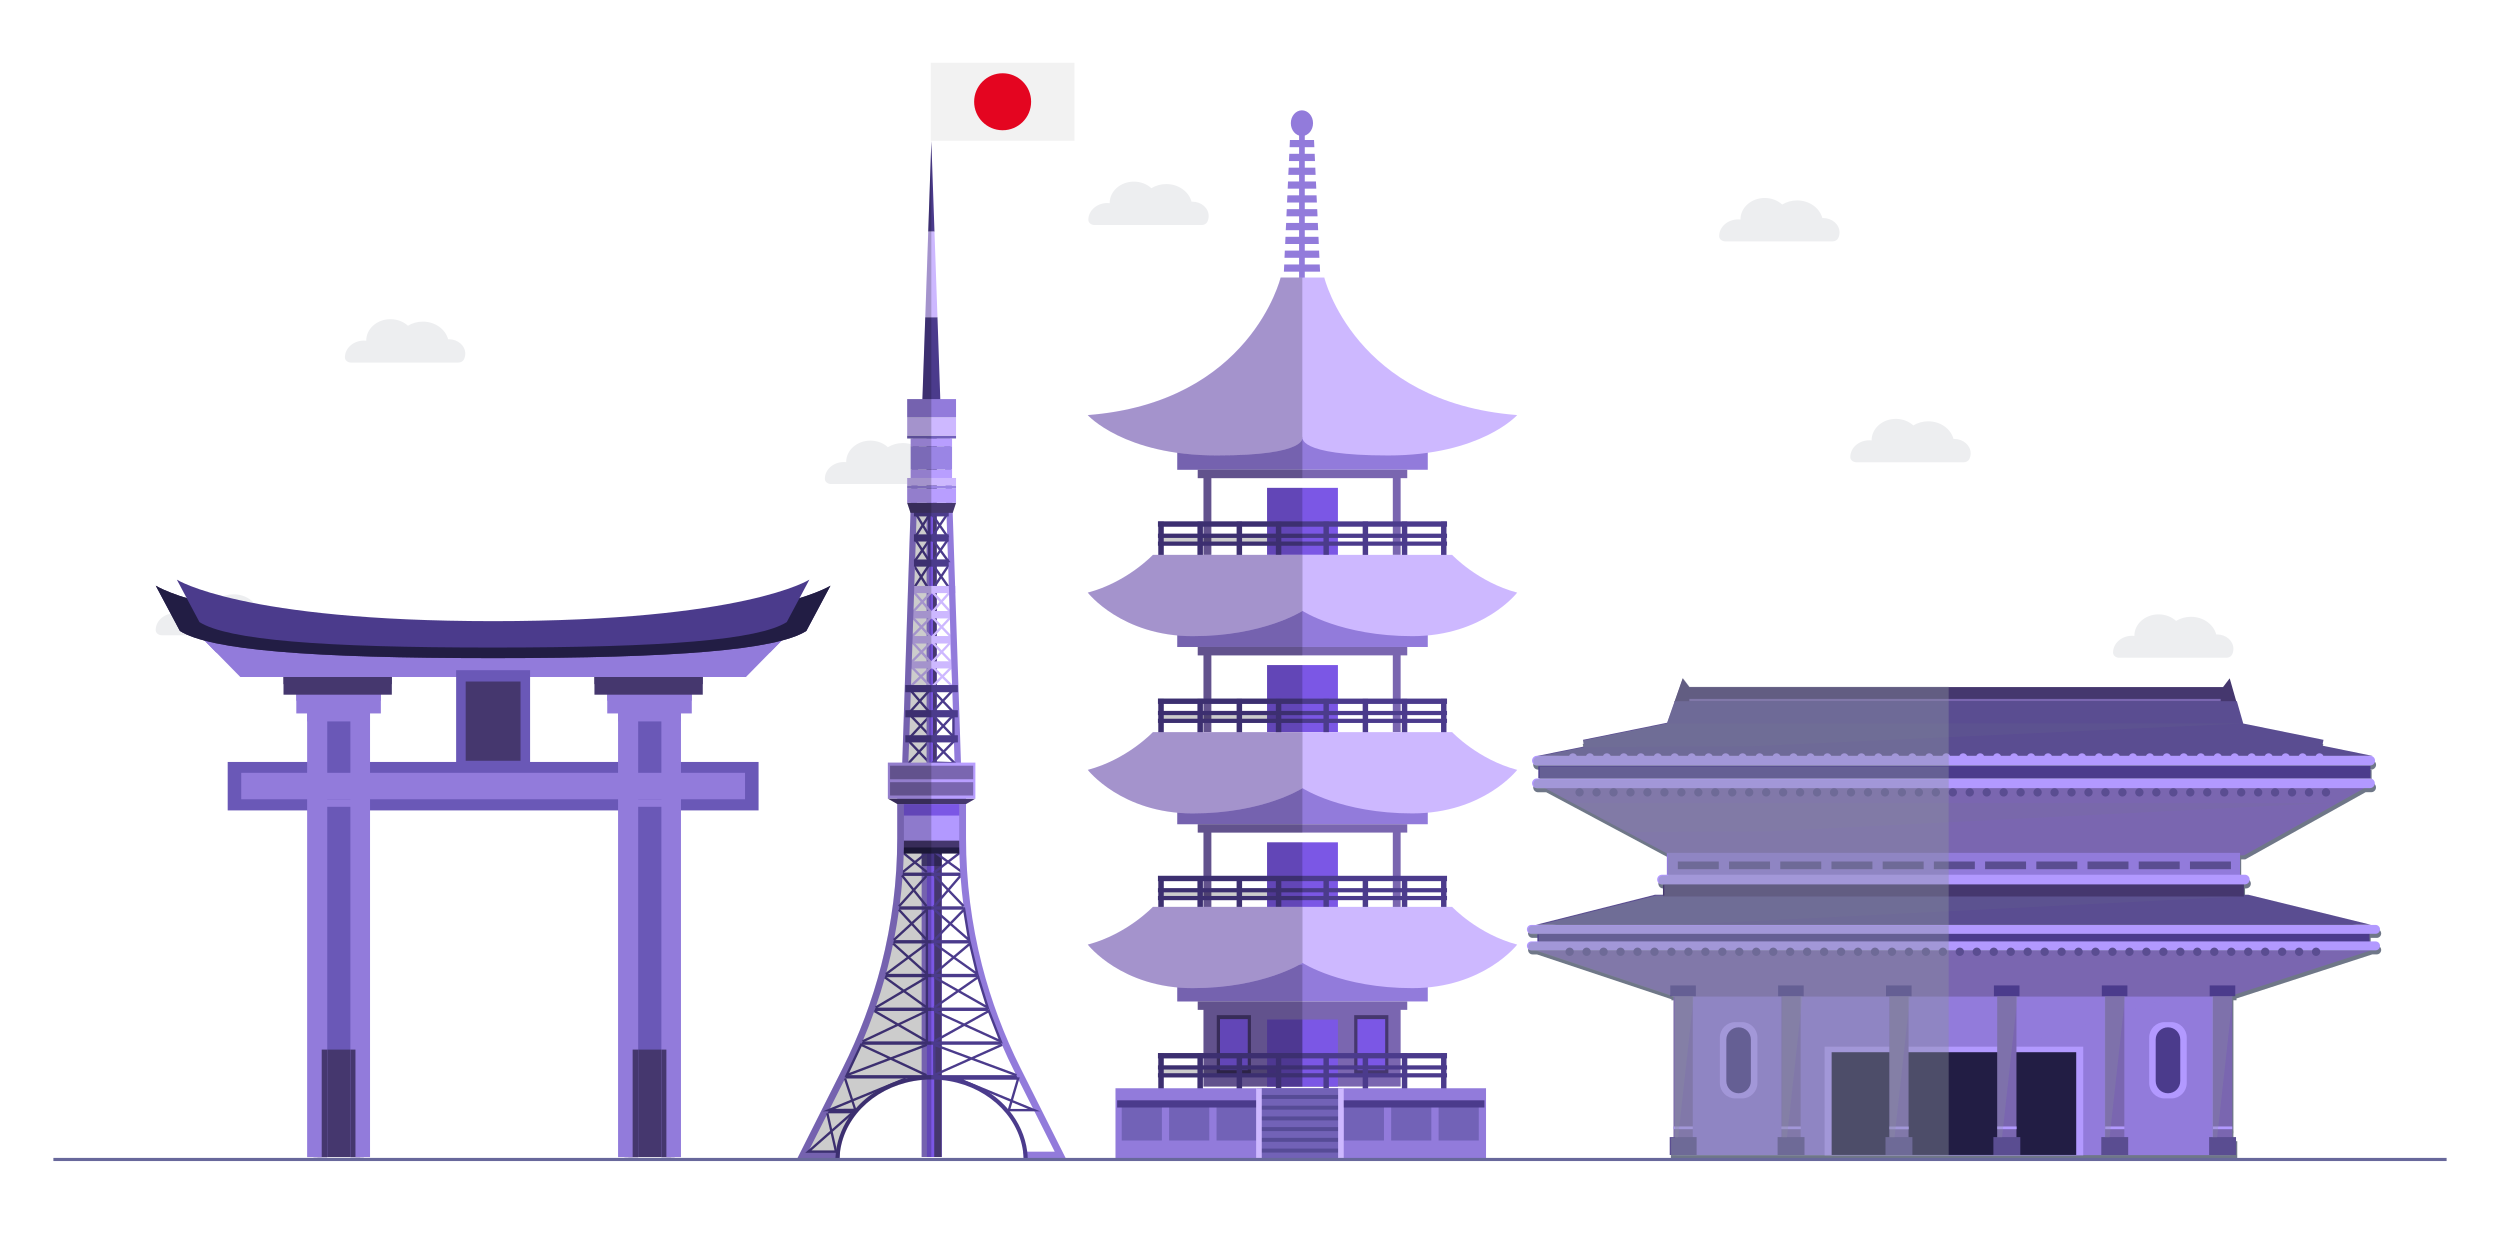 <?xml version="1.0" encoding="utf-8"?>
<!-- Generator: Adobe Illustrator 23.0.1, SVG Export Plug-In . SVG Version: 6.00 Build 0)  -->
<svg version="1.1" xmlns="http://www.w3.org/2000/svg" xmlns:xlink="http://www.w3.org/1999/xlink" x="0px" y="0px"
	 viewBox="0 0 5334 2667" style="enable-background:new 0 0 5334 2667;" xml:space="preserve">
<style type="text/css">
	.st0{fill:#FFFFFF;}
	.st1{fill:#EDEEF0;}
	.st2{fill:#6F7788;}
	.st3{fill:#927BDB;}
	.st4{opacity:0.32;fill:#927BDB;}
	.st5{fill:#7A66B0;}
	.st6{fill:#5A4D91;}
	.st7{fill:#4B3B8C;}
	.st8{fill:#B299FF;}
	.st9{fill:#45376E;}
	.st10{fill:#221D44;}
	.st11{opacity:0.12;fill:#6F7788;}
	.st12{opacity:0.27;fill:#8C92A0;}
	.st13{opacity:0.41;}
	.st14{fill:#8C92A0;}
	.st15{fill:#6A58B7;}
	.st16{fill:#7B57E5;}
	.st17{opacity:0.6;}
	.st18{fill:#CDB8FF;}
	.st19{fill:#B89EFF;}
	.st20{fill:#9A85E5;}
	.st21{fill:#7261BC;}
	.st22{opacity:0.2;}
	.st23{fill:#F2F2F2;}
	.st24{fill:#E40520;}
	.st25{fill:#7262B7;}
	.st26{fill:#564B96;}
	.st27{fill:none;stroke:#927BDB;stroke-width:12.147;stroke-miterlimit:10;}
	.st28{fill:#68689B;}
</style>
<g id="Layer_2">
	<rect class="st0" width="5334" height="2667"/>
</g>
<g id="Layer_3">
	<g>
		<path class="st1" d="M1981.7,982.9c-0.5,0-1,0-1.6,0.1c-5.8-21.6-27.7-37.7-54-37.7c-11.8,0-22.7,3.3-31.7,8.8
			c-9.4-8.6-22.6-14-37.3-14c-28.6,0-51.7,20.4-51.7,45.6c0,0.2,0,0.3,0,0.4c-1.6-0.2-3.2-0.3-4.9-0.3c-22.4,0-40.6,16-40.6,35.8
			v0.1c0,6.2,6,11,13,11H2002c5.1,0,9.8-2.6,11.9-6.7c1.9-3.8,2.9-8,2.9-12.3C2016.8,996.8,2001.1,982.9,1981.7,982.9"/>
		<path class="st1" d="M2543.9,430.3c-0.5,0-1,0-1.6,0.1c-5.8-21.6-27.7-37.7-54-37.7c-11.8,0-22.7,3.3-31.7,8.8
			c-9.4-8.6-22.6-14-37.3-14c-28.6,0-51.7,20.4-51.7,45.6c0,0.2,0,0.3,0,0.4c-1.6-0.2-3.2-0.3-4.9-0.3c-22.4,0-40.6,16-40.6,35.8
			v0.1c0,6.2,6,11,13,11h228.9c5.1,0,9.8-2.6,11.9-6.7c1.9-3.8,2.9-8,2.9-12.3C2579,444.1,2563.3,430.3,2543.9,430.3"/>
		<path class="st1" d="M3889.8,465.2c-0.5,0-1,0-1.6,0.1c-5.8-21.6-27.7-37.7-54-37.7c-11.8,0-22.7,3.3-31.7,8.8
			c-9.4-8.6-22.6-14-37.3-14c-28.6,0-51.7,20.4-51.7,45.6c0,0.2,0,0.3,0,0.4c-1.6-0.2-3.2-0.3-4.9-0.3c-22.4,0-40.6,16-40.6,35.8
			v0.1c0,6.2,6,11,13,11h229c5.1,0,9.8-2.6,11.9-6.7c1.9-3.8,2.9-8,2.9-12.3C3924.9,479.1,3909.2,465.2,3889.8,465.2"/>
		<path class="st1" d="M4730.2,1353.6c-0.5,0-1,0-1.6,0.1c-5.8-21.6-27.7-37.7-54-37.7c-11.8,0-22.7,3.3-31.7,8.8
			c-9.4-8.6-22.6-14-37.3-14c-28.6,0-51.7,20.4-51.7,45.6c0,0.2,0,0.3,0,0.4c-1.6-0.2-3.2-0.3-4.9-0.3c-22.4,0-40.6,16-40.6,35.8
			v0.1c0,6.2,6,11,13,11h229c5.1,0,9.8-2.6,11.9-6.7c1.9-3.8,2.9-8,2.9-12.3C4765.2,1367.4,4749.5,1353.6,4730.2,1353.6"/>
		<path class="st1" d="M957.7,723.8c-0.5,0-1,0-1.6,0.1c-5.8-21.6-27.7-37.7-54-37.7c-11.8,0-22.7,3.3-31.7,8.8
			c-9.4-8.6-22.6-14-37.3-14c-28.6,0-51.7,20.4-51.7,45.6c0,0.2,0,0.3,0,0.4c-1.6-0.2-3.2-0.3-4.9-0.3c-22.4,0-40.6,16-40.6,35.8
			v0.1c0,6.2,6,11,13,11h229c5.1,0,9.8-2.6,11.9-6.7c1.9-3.8,2.9-8,2.9-12.3C992.8,737.7,977.1,723.8,957.7,723.8"/>
		<path class="st1" d="M554,1305.6c-0.5,0-1,0-1.6,0.1c-5.8-21.6-27.7-37.7-54-37.7c-11.8,0-22.7,3.3-31.7,8.8
			c-9.4-8.6-22.6-14-37.3-14c-28.6,0-51.7,20.4-51.7,45.6c0,0.2,0,0.3,0,0.4c-1.6-0.2-3.2-0.3-4.9-0.3c-22.4,0-40.6,16-40.6,35.8
			v0.1c0,6.2,6,11,13,11h229c5.1,0,9.8-2.6,11.9-6.7c1.9-3.8,2.9-8,2.9-12.3C589.1,1319.5,573.4,1305.6,554,1305.6"/>
		<path class="st1" d="M4169.6,936.5c-0.5,0-1,0-1.6,0.1c-5.8-21.6-27.7-37.7-54-37.7c-11.8,0-22.7,3.3-31.7,8.8
			c-9.4-8.6-22.6-14-37.3-14c-28.6,0-51.7,20.4-51.7,45.6c0,0.2,0,0.3,0,0.4c-1.6-0.2-3.2-0.3-4.9-0.3c-22.4,0-40.6,16-40.6,35.8
			v0.1c0,6.2,6,11,13,11h229c5.1,0,9.8-2.6,11.9-6.7c1.9-3.8,2.9-8,2.9-12.3C4204.6,950.4,4188.9,936.5,4169.6,936.5"/>
		<path class="st1" d="M3054.8,880.3c-0.5,0-1,0-1.6,0.1c-5.8-21.6-27.8-37.7-54-37.7c-11.8,0-22.7,3.3-31.7,8.8
			c-9.4-8.6-22.6-14-37.3-14c-28.6,0-51.7,20.4-51.7,45.6c0,0.2,0,0.3,0,0.4c-1.6-0.2-3.2-0.3-4.9-0.3c-22.4,0-40.6,16-40.6,35.8
			v0.1c0,6.2,6,11,13,11h229c5.1,0,9.8-2.6,11.9-6.7c1.9-3.8,2.9-8,2.9-12.3C3089.9,894.2,3074.1,880.3,3054.8,880.3"/>
	</g>
</g>
<g id="Layer_11">
	<g>
		<g>
			<rect x="3284.7" y="1642.6" class="st2" width="1775.4" height="26.9"/>
			<path class="st2" d="M3269.8,2017.3h12.9v-16.2h-12.9c-5.2,0-9.5-4.3-9.5-9.5c0-5.2,4.3-9.5,9.5-9.5H5071c5.2,0,9.5,4.3,9.5,9.5
				c0,5.2-4.3,9.5-9.5,9.5h-12.9v16.2h12.9c5.2,0,9.5,4.3,9.5,9.5c0,5.2-4.3,9.5-9.5,9.5h-9.5l-289.7,94v3.9h-6.6v277.9h0.2v5.8
				h-0.2v16.9h8.2v38.2h-12v0.2h-314v0.4h-551.8v-0.4h-316v-0.2H3565v-38.2h8.2V2418h-0.1v-5.8h0.1v-277.9l-0.1,0h-6.9v-2.3
				l-286.9-95.6h-9.5c-5.2,0-9.5-4.3-9.5-9.5C3260.3,2021.6,3264.5,2017.3,3269.8,2017.3z"/>
			<path class="st2" d="M5059.1,1690.3h-11.9l-256.7,143.3h-8.7v41.4h10.3c5.7,0,10.3,4.6,10.3,10.3c0,5.7-4.6,10.3-10.3,10.3h-2.1
				v22.1h9.2l262.2,64.2H3279.3l254.2-64.2h17.2v-22.1h-2.1c-5.7,0-10.3-4.6-10.3-10.3c0-5.7,4.6-10.3,10.3-10.3h10.3v-45.7
				l-112.8-60.3l-88.1-47.1l-59-31.5h-17.4c-5.7,0-10.3-4.6-10.3-10.3s4.6-10.3,10.3-10.3h1777.5c5.7,0,10.3,4.6,10.3,10.3
				S5064.8,1690.3,5059.1,1690.3z"/>
			<path class="st2" d="M5059.1,1642.1H3281.6c-5.7,0-10.3-4.6-10.3-10.3c0-5.3,4-9.7,9.2-10.2h-1.2l100.5-20.2l-2.9-14.1
				l179.6-36.5l16.1-45.8l17.9-51.1l14.2,18.6h1138.7l14.2-18.6l14.6,51.1l13.6,47.6l171.2,34.8l-2.5,12.5l107.1,21.8h-1.2
				c5.2,0.6,9.2,4.9,9.2,10.2C5069.5,1637.4,5064.8,1642.1,5059.1,1642.1z"/>
		</g>
		<rect x="3577" y="2088.4" class="st3" width="1181.8" height="376.2"/>
		<polygon class="st4" points="3577,2464.6 4758.8,2088.4 3577,2088.4 		"/>
		<polygon class="st5" points="3573.2,2126.4 4754.5,2126.4 5059,2027.6 3276.8,2027.6 		"/>
		<polygon class="st5" points="3564.4,1824.9 4788,1824.9 5048.3,1679.6 3287.4,1676.7 		"/>
		<polygon class="st6" points="3531,1909 4796.8,1909 5059,1973.2 3276.8,1973.2 		"/>
		<rect x="3280.2" y="1991.7" class="st7" width="1775.4" height="26.9"/>
		<rect x="3282.2" y="1633.9" class="st7" width="1775.4" height="26.9"/>
		<path class="st8" d="M3257.8,2018.1c0,5.2,4.3,9.5,9.5,9.5h1801.2c5.2,0,9.5-4.3,9.5-9.5l0,0c0-5.2-4.3-9.5-9.5-9.5H3267.3
			C3262,2008.6,3257.8,2012.8,3257.8,2018.1L3257.8,2018.1z"/>
		<path class="st8" d="M3257.8,1982.9c0,5.2,4.3,9.5,9.5,9.5h1801.2c5.2,0,9.5-4.3,9.5-9.5l0,0c0-5.2-4.3-9.5-9.5-9.5H3267.3
			C3262,1973.4,3257.8,1977.6,3257.8,1982.9L3257.8,1982.9z"/>
		<rect x="3556.4" y="1819.7" class="st3" width="1222.9" height="49.7"/>
		<path class="st8" d="M3268.8,1671.2c0,5.7,4.6,10.3,10.3,10.3h1777.5c5.7,0,10.3-4.6,10.3-10.3l0,0c0-5.7-4.6-10.3-10.3-10.3
			H3279.1C3273.4,1660.9,3268.8,1665.5,3268.8,1671.2L3268.8,1671.2z"/>
		<polygon class="st9" points="3590.2,1447.3 3604.4,1465.9 4743.1,1465.9 4757.3,1447.3 4771.9,1498.4 3572.3,1498.4 		"/>
		<rect x="3548.1" y="1883.8" class="st9" width="1239.5" height="29"/>
		<path class="st8" d="M3535.7,1876.6c0,5.7,4.6,10.3,10.3,10.3h1243.6c5.7,0,10.3-4.6,10.3-10.3l0,0c0-5.7-4.6-10.3-10.3-10.3
			H3546.1C3540.3,1866.2,3535.7,1870.9,3535.7,1876.6L3535.7,1876.6z"/>
		<rect x="3604.4" y="1491.2" class="st5" width="1133.6" height="5.5"/>
		<polygon class="st6" points="3279.8,1612.8 3380.3,1592.6 3377.4,1578.5 3557,1542 3573.1,1496.1 4772.6,1496.1 4786.2,1543.7 
			4957.4,1578.5 4954.9,1590.9 5062,1612.8 		"/>
		<g>
			<rect x="4672.5" y="1838.1" class="st6" width="87.4" height="16.4"/>
			<rect x="4563.2" y="1838.1" class="st6" width="87.4" height="16.4"/>
			<rect x="4453.9" y="1838.1" class="st6" width="87.4" height="16.4"/>
			<rect x="4344.7" y="1838.1" class="st6" width="87.4" height="16.4"/>
			<rect x="4235.4" y="1838.1" class="st6" width="87.4" height="16.4"/>
			<rect x="4126.1" y="1838.1" class="st6" width="87.4" height="16.4"/>
			<rect x="4016.9" y="1838.1" class="st6" width="87.4" height="16.4"/>
			<rect x="3907.6" y="1838.1" class="st6" width="87.4" height="16.4"/>
			<rect x="3798.4" y="1838.1" class="st6" width="87.4" height="16.4"/>
			<rect x="3689.1" y="1838.1" class="st6" width="87.4" height="16.4"/>
			<rect x="3579.8" y="1838.1" class="st6" width="87.4" height="16.4"/>
			<g>
				<path class="st6" d="M4932.7,2030.7c0,4.9,4,8.9,8.9,8.9c4.9,0,8.9-4,8.9-8.9c0-4.9-4-8.9-8.9-8.9
					C4936.6,2021.8,4932.7,2025.8,4932.7,2030.7z"/>
				<path class="st6" d="M4896.5,2030.7c0,4.9,4,8.9,8.9,8.9s8.9-4,8.9-8.9c0-4.9-4-8.9-8.9-8.9S4896.5,2025.8,4896.5,2030.7z"/>
				<path class="st6" d="M4860.3,2030.7c0,4.9,4,8.9,8.9,8.9s8.9-4,8.9-8.9c0-4.9-4-8.9-8.9-8.9S4860.3,2025.8,4860.3,2030.7z"/>
				<path class="st6" d="M4824.1,2030.7c0,4.9,4,8.9,8.9,8.9c4.9,0,8.9-4,8.9-8.9c0-4.9-4-8.9-8.9-8.9
					C4828.1,2021.8,4824.1,2025.8,4824.1,2030.7z"/>
				<path class="st6" d="M4787.9,2030.7c0,4.9,4,8.9,8.9,8.9s8.9-4,8.9-8.9c0-4.9-4-8.9-8.9-8.9S4787.9,2025.8,4787.9,2030.7z"/>
				<path class="st6" d="M4751.7,2030.7c0,4.9,4,8.9,8.9,8.9c4.9,0,8.9-4,8.9-8.9c0-4.9-4-8.9-8.9-8.9
					C4755.7,2021.8,4751.7,2025.8,4751.7,2030.7z"/>
				<path class="st6" d="M4715.5,2030.7c0,4.9,4,8.9,8.9,8.9c4.9,0,8.9-4,8.9-8.9c0-4.9-4-8.9-8.9-8.9
					C4719.5,2021.8,4715.5,2025.8,4715.5,2030.7z"/>
				<path class="st6" d="M4679.3,2030.7c0,4.9,4,8.9,8.9,8.9c4.9,0,8.9-4,8.9-8.9c0-4.9-4-8.9-8.9-8.9
					C4683.3,2021.8,4679.3,2025.8,4679.3,2030.7z"/>
				<path class="st6" d="M4643.1,2030.7c0,4.9,4,8.9,8.9,8.9c4.9,0,8.9-4,8.9-8.9c0-4.9-4-8.9-8.9-8.9
					C4647.1,2021.8,4643.1,2025.8,4643.1,2030.7z"/>
				<path class="st6" d="M4606.9,2030.7c0,4.9,4,8.9,8.9,8.9c4.9,0,8.9-4,8.9-8.9c0-4.9-4-8.9-8.9-8.9
					C4610.9,2021.8,4606.9,2025.8,4606.9,2030.7z"/>
				<path class="st6" d="M4570.7,2030.7c0,4.9,4,8.9,8.9,8.9c4.9,0,8.9-4,8.9-8.9c0-4.9-4-8.9-8.9-8.9
					C4574.7,2021.8,4570.7,2025.8,4570.7,2030.7z"/>
				<path class="st6" d="M4534.5,2030.7c0,4.9,4,8.9,8.9,8.9c4.9,0,8.9-4,8.9-8.9c0-4.9-4-8.9-8.9-8.9
					C4538.5,2021.8,4534.5,2025.8,4534.5,2030.7z"/>
				<path class="st6" d="M4498.3,2030.7c0,4.9,4,8.9,8.9,8.9c4.9,0,8.9-4,8.9-8.9c0-4.9-4-8.9-8.9-8.9
					C4502.3,2021.8,4498.3,2025.8,4498.3,2030.7z"/>
				<path class="st6" d="M4462.1,2030.7c0,4.9,4,8.9,8.9,8.9c4.9,0,8.9-4,8.9-8.9c0-4.9-4-8.9-8.9-8.9
					C4466.1,2021.8,4462.1,2025.8,4462.1,2030.7z"/>
				<path class="st6" d="M4425.9,2030.7c0,4.9,4,8.9,8.9,8.9c4.9,0,8.9-4,8.9-8.9c0-4.9-4-8.9-8.9-8.9
					C4429.9,2021.8,4425.9,2025.8,4425.9,2030.7z"/>
				<path class="st6" d="M4389.7,2030.7c0,4.9,4,8.9,8.9,8.9c4.9,0,8.9-4,8.9-8.9c0-4.9-4-8.9-8.9-8.9
					C4393.7,2021.8,4389.7,2025.8,4389.7,2030.7z"/>
				<path class="st6" d="M4353.6,2030.7c0,4.9,4,8.9,8.9,8.9c4.9,0,8.9-4,8.9-8.9c0-4.9-4-8.9-8.9-8.9
					C4357.5,2021.8,4353.6,2025.8,4353.6,2030.7z"/>
				<path class="st6" d="M4317.4,2030.7c0,4.9,4,8.9,8.9,8.9c4.9,0,8.9-4,8.9-8.9c0-4.9-4-8.9-8.9-8.9
					C4321.3,2021.8,4317.4,2025.8,4317.4,2030.7z"/>
				<path class="st6" d="M4281.2,2030.7c0,4.9,4,8.9,8.9,8.9c4.9,0,8.9-4,8.9-8.9c0-4.9-4-8.9-8.9-8.9
					C4285.1,2021.8,4281.2,2025.8,4281.2,2030.7z"/>
				<path class="st6" d="M4245,2030.7c0,4.9,4,8.9,8.9,8.9s8.9-4,8.9-8.9c0-4.9-4-8.9-8.9-8.9S4245,2025.8,4245,2030.7z"/>
				<path class="st6" d="M4208.8,2030.7c0,4.9,4,8.9,8.9,8.9c4.9,0,8.9-4,8.9-8.9c0-4.9-4-8.9-8.9-8.9
					C4212.8,2021.8,4208.8,2025.8,4208.8,2030.7z"/>
				<path class="st6" d="M4172.6,2030.7c0,4.9,4,8.9,8.9,8.9c4.9,0,8.9-4,8.9-8.9c0-4.9-4-8.9-8.9-8.9
					C4176.6,2021.8,4172.6,2025.8,4172.6,2030.7z"/>
				<path class="st6" d="M4136.4,2030.7c0,4.9,4,8.9,8.9,8.9c4.9,0,8.9-4,8.9-8.9c0-4.9-4-8.9-8.9-8.9
					C4140.4,2021.8,4136.4,2025.8,4136.4,2030.7z"/>
				<path class="st6" d="M4100.2,2030.7c0,4.9,4,8.9,8.9,8.9c4.9,0,8.9-4,8.9-8.9c0-4.9-4-8.9-8.9-8.9
					C4104.2,2021.8,4100.2,2025.8,4100.2,2030.7z"/>
				<path class="st6" d="M4064,2030.7c0,4.9,4,8.9,8.9,8.9c4.9,0,8.9-4,8.9-8.9c0-4.9-4-8.9-8.9-8.9
					C4068,2021.8,4064,2025.8,4064,2030.7z"/>
				<path class="st6" d="M4027.8,2030.7c0,4.9,4,8.9,8.9,8.9c4.9,0,8.9-4,8.9-8.9c0-4.9-4-8.9-8.9-8.9
					C4031.8,2021.8,4027.8,2025.8,4027.8,2030.7z"/>
				<path class="st6" d="M3991.6,2030.7c0,4.9,4,8.9,8.9,8.9c4.9,0,8.9-4,8.9-8.9c0-4.9-4-8.9-8.9-8.9
					C3995.6,2021.8,3991.6,2025.8,3991.6,2030.7z"/>
				<path class="st6" d="M3955.4,2030.7c0,4.9,4,8.9,8.9,8.9c4.9,0,8.9-4,8.9-8.9c0-4.9-4-8.9-8.9-8.9
					C3959.4,2021.8,3955.4,2025.8,3955.4,2030.7z"/>
				<path class="st6" d="M3919.2,2030.7c0,4.9,4,8.9,8.9,8.9c4.9,0,8.9-4,8.9-8.9c0-4.9-4-8.9-8.9-8.9
					C3923.2,2021.8,3919.2,2025.8,3919.2,2030.7z"/>
				<path class="st6" d="M3883,2030.7c0,4.9,4,8.9,8.9,8.9c4.9,0,8.9-4,8.9-8.9c0-4.9-4-8.9-8.9-8.9
					C3887,2021.8,3883,2025.8,3883,2030.7z"/>
				<path class="st6" d="M3846.8,2030.7c0,4.9,4,8.9,8.9,8.9c4.9,0,8.9-4,8.9-8.9c0-4.9-4-8.9-8.9-8.9
					C3850.8,2021.8,3846.8,2025.8,3846.8,2030.7z"/>
				<path class="st6" d="M3810.6,2030.7c0,4.9,4,8.9,8.9,8.9c4.9,0,8.9-4,8.9-8.9c0-4.9-4-8.9-8.9-8.9
					C3814.6,2021.8,3810.6,2025.8,3810.6,2030.7z"/>
				<path class="st6" d="M3774.5,2030.7c0,4.9,4,8.9,8.9,8.9c4.9,0,8.9-4,8.9-8.9c0-4.9-4-8.9-8.9-8.9
					C3778.4,2021.8,3774.5,2025.8,3774.5,2030.7z"/>
				<path class="st6" d="M3738.3,2030.7c0,4.9,4,8.9,8.9,8.9c4.9,0,8.9-4,8.9-8.9c0-4.9-4-8.9-8.9-8.9
					C3742.2,2021.8,3738.3,2025.8,3738.3,2030.7z"/>
				<path class="st6" d="M3702.1,2030.7c0,4.9,4,8.9,8.9,8.9c4.9,0,8.9-4,8.9-8.9c0-4.9-4-8.9-8.9-8.9
					C3706,2021.8,3702.1,2025.8,3702.1,2030.7z"/>
				<path class="st6" d="M3665.9,2030.7c0,4.9,4,8.9,8.9,8.9c4.9,0,8.9-4,8.9-8.9c0-4.9-4-8.9-8.9-8.9
					C3669.8,2021.8,3665.9,2025.8,3665.9,2030.7z"/>
				<path class="st6" d="M3629.7,2030.7c0,4.9,4,8.9,8.9,8.9c4.9,0,8.9-4,8.9-8.9c0-4.9-4-8.9-8.9-8.9
					C3633.6,2021.8,3629.7,2025.8,3629.7,2030.7z"/>
				<path class="st6" d="M3593.5,2030.7c0,4.9,4,8.9,8.9,8.9c4.9,0,8.9-4,8.9-8.9c0-4.9-4-8.9-8.9-8.9
					C3597.5,2021.8,3593.5,2025.8,3593.5,2030.7z"/>
				<path class="st6" d="M3557.3,2030.7c0,4.9,4,8.9,8.9,8.9c4.9,0,8.9-4,8.9-8.9c0-4.9-4-8.9-8.9-8.9
					C3561.3,2021.8,3557.3,2025.8,3557.3,2030.7z"/>
				<path class="st6" d="M3521.1,2030.7c0,4.9,4,8.9,8.9,8.9c4.9,0,8.9-4,8.9-8.9c0-4.9-4-8.9-8.9-8.9
					C3525.1,2021.8,3521.1,2025.8,3521.1,2030.7z"/>
				<path class="st6" d="M3484.9,2030.7c0,4.9,4,8.9,8.9,8.9c4.9,0,8.9-4,8.9-8.9c0-4.9-4-8.9-8.9-8.9
					C3488.9,2021.8,3484.9,2025.8,3484.9,2030.7z"/>
				<path class="st6" d="M3448.7,2030.7c0,4.9,4,8.9,8.9,8.9c4.9,0,8.9-4,8.9-8.9c0-4.9-4-8.9-8.9-8.9
					C3452.7,2021.8,3448.7,2025.8,3448.7,2030.7z"/>
				<path class="st6" d="M3412.5,2030.7c0,4.9,4,8.9,8.9,8.9c4.9,0,8.9-4,8.9-8.9c0-4.9-4-8.9-8.9-8.9
					C3416.5,2021.8,3412.5,2025.8,3412.5,2030.7z"/>
				<path class="st6" d="M3376.3,2030.7c0,4.9,4,8.9,8.9,8.9c4.9,0,8.9-4,8.9-8.9c0-4.9-4-8.9-8.9-8.9
					C3380.3,2021.8,3376.3,2025.8,3376.3,2030.7z"/>
				<path class="st6" d="M3340.1,2030.7c0,4.9,4,8.9,8.9,8.9c4.9,0,8.9-4,8.9-8.9c0-4.9-4-8.9-8.9-8.9
					C3344.1,2021.8,3340.1,2025.8,3340.1,2030.7z"/>
			</g>
			<g>
				<path class="st6" d="M4953.8,1690.6c0,4.9,4,8.9,8.9,8.9c4.9,0,8.9-4,8.9-8.9c0-4.9-4-8.9-8.9-8.9
					C4957.8,1681.7,4953.8,1685.7,4953.8,1690.6z"/>
				<path class="st6" d="M4917.6,1690.6c0,4.9,4,8.9,8.9,8.9c4.9,0,8.9-4,8.9-8.9c0-4.9-4-8.9-8.9-8.9
					C4921.6,1681.7,4917.6,1685.7,4917.6,1690.6z"/>
				<path class="st6" d="M4881.4,1690.6c0,4.9,4,8.9,8.9,8.9c4.9,0,8.9-4,8.9-8.9c0-4.9-4-8.9-8.9-8.9
					C4885.4,1681.7,4881.4,1685.7,4881.4,1690.6z"/>
				<path class="st6" d="M4845.2,1690.6c0,4.9,4,8.9,8.9,8.9c4.9,0,8.9-4,8.9-8.9c0-4.9-4-8.9-8.9-8.9
					C4849.2,1681.7,4845.2,1685.7,4845.2,1690.6z"/>
				<path class="st6" d="M4809.1,1690.6c0,4.9,4,8.9,8.9,8.9c4.9,0,8.9-4,8.9-8.9c0-4.9-4-8.9-8.9-8.9
					C4813,1681.7,4809.1,1685.7,4809.1,1690.6z"/>
				<path class="st6" d="M4772.9,1690.6c0,4.9,4,8.9,8.9,8.9c4.9,0,8.9-4,8.9-8.9c0-4.9-4-8.9-8.9-8.9
					C4776.8,1681.7,4772.9,1685.7,4772.9,1690.6z"/>
				<path class="st6" d="M4736.7,1690.6c0,4.9,4,8.9,8.9,8.9c4.9,0,8.9-4,8.9-8.9c0-4.9-4-8.9-8.9-8.9
					C4740.6,1681.7,4736.7,1685.7,4736.7,1690.6z"/>
				<path class="st6" d="M4700.5,1690.6c0,4.9,4,8.9,8.9,8.9c4.9,0,8.9-4,8.9-8.9c0-4.9-4-8.9-8.9-8.9
					C4704.4,1681.7,4700.5,1685.7,4700.5,1690.6z"/>
				<path class="st6" d="M4664.3,1690.6c0,4.9,4,8.9,8.9,8.9c4.9,0,8.9-4,8.9-8.9c0-4.9-4-8.9-8.9-8.9
					C4668.3,1681.7,4664.3,1685.7,4664.3,1690.6z"/>
				<path class="st6" d="M4628.1,1690.6c0,4.9,4,8.9,8.9,8.9c4.9,0,8.9-4,8.9-8.9c0-4.9-4-8.9-8.9-8.9
					C4632.1,1681.7,4628.1,1685.7,4628.1,1690.6z"/>
				<path class="st6" d="M4591.9,1690.6c0,4.9,4,8.9,8.9,8.9c4.9,0,8.9-4,8.9-8.9c0-4.9-4-8.9-8.9-8.9
					C4595.9,1681.7,4591.9,1685.7,4591.9,1690.6z"/>
				<path class="st6" d="M4555.7,1690.6c0,4.9,4,8.9,8.9,8.9c4.9,0,8.9-4,8.9-8.9c0-4.9-4-8.9-8.9-8.9
					C4559.7,1681.7,4555.7,1685.7,4555.7,1690.6z"/>
				<path class="st6" d="M4519.5,1690.6c0,4.9,4,8.9,8.9,8.9c4.9,0,8.9-4,8.9-8.9c0-4.9-4-8.9-8.9-8.9
					C4523.5,1681.7,4519.5,1685.7,4519.5,1690.6z"/>
				<path class="st6" d="M4483.3,1690.6c0,4.9,4,8.9,8.9,8.9c4.9,0,8.9-4,8.9-8.9c0-4.9-4-8.9-8.9-8.9
					C4487.3,1681.7,4483.3,1685.7,4483.3,1690.6z"/>
				<path class="st6" d="M4447.1,1690.6c0,4.9,4,8.9,8.9,8.9c4.9,0,8.9-4,8.9-8.9c0-4.9-4-8.9-8.9-8.9
					C4451.1,1681.7,4447.1,1685.7,4447.1,1690.6z"/>
				<path class="st6" d="M4410.9,1690.6c0,4.9,4,8.9,8.9,8.9s8.9-4,8.9-8.9c0-4.9-4-8.9-8.9-8.9S4410.9,1685.7,4410.9,1690.6z"/>
				<path class="st6" d="M4374.7,1690.6c0,4.9,4,8.9,8.9,8.9c4.9,0,8.9-4,8.9-8.9c0-4.9-4-8.9-8.9-8.9
					C4378.7,1681.7,4374.7,1685.7,4374.7,1690.6z"/>
				<path class="st6" d="M4338.5,1690.6c0,4.9,4,8.9,8.9,8.9s8.9-4,8.9-8.9c0-4.9-4-8.9-8.9-8.9S4338.5,1685.7,4338.5,1690.6z"/>
				<path class="st6" d="M4302.3,1690.6c0,4.9,4,8.9,8.9,8.9s8.9-4,8.9-8.9c0-4.9-4-8.9-8.9-8.9S4302.3,1685.7,4302.3,1690.6z"/>
				<path class="st6" d="M4266.1,1690.6c0,4.9,4,8.9,8.9,8.9c4.9,0,8.9-4,8.9-8.9c0-4.9-4-8.9-8.9-8.9
					C4270.1,1681.7,4266.1,1685.7,4266.1,1690.6z"/>
				<path class="st6" d="M4230,1690.6c0,4.9,4,8.9,8.9,8.9c4.9,0,8.9-4,8.9-8.9c0-4.9-4-8.9-8.9-8.9
					C4233.9,1681.7,4230,1685.7,4230,1690.6z"/>
				<path class="st6" d="M4193.8,1690.6c0,4.9,4,8.9,8.9,8.9c4.9,0,8.9-4,8.9-8.9c0-4.9-4-8.9-8.9-8.9
					C4197.7,1681.7,4193.8,1685.7,4193.8,1690.6z"/>
				<path class="st6" d="M4157.6,1690.6c0,4.9,4,8.9,8.9,8.9c4.9,0,8.9-4,8.9-8.9c0-4.9-4-8.9-8.9-8.9
					C4161.5,1681.7,4157.6,1685.7,4157.6,1690.6z"/>
				<path class="st6" d="M4121.4,1690.6c0,4.9,4,8.9,8.9,8.9c4.9,0,8.9-4,8.9-8.9c0-4.9-4-8.9-8.9-8.9
					C4125.3,1681.7,4121.4,1685.7,4121.4,1690.6z"/>
				<path class="st6" d="M4085.2,1690.6c0,4.9,4,8.9,8.9,8.9c4.9,0,8.9-4,8.9-8.9c0-4.9-4-8.9-8.9-8.9
					C4089.1,1681.7,4085.2,1685.7,4085.2,1690.6z"/>
				<path class="st6" d="M4049,1690.6c0,4.9,4,8.9,8.9,8.9c4.9,0,8.9-4,8.9-8.9c0-4.9-4-8.9-8.9-8.9
					C4053,1681.7,4049,1685.7,4049,1690.6z"/>
				<path class="st6" d="M4012.8,1690.6c0,4.9,4,8.9,8.9,8.9c4.9,0,8.9-4,8.9-8.9c0-4.9-4-8.9-8.9-8.9
					C4016.8,1681.7,4012.8,1685.7,4012.8,1690.6z"/>
				<path class="st6" d="M3976.6,1690.6c0,4.9,4,8.9,8.9,8.9c4.9,0,8.9-4,8.9-8.9c0-4.9-4-8.9-8.9-8.9
					C3980.6,1681.7,3976.6,1685.7,3976.6,1690.6z"/>
				<path class="st6" d="M3940.4,1690.6c0,4.9,4,8.9,8.9,8.9c4.9,0,8.9-4,8.9-8.9c0-4.9-4-8.9-8.9-8.9
					C3944.4,1681.7,3940.4,1685.7,3940.4,1690.6z"/>
				<path class="st6" d="M3904.2,1690.6c0,4.9,4,8.9,8.9,8.9c4.9,0,8.9-4,8.9-8.9c0-4.9-4-8.9-8.9-8.9
					C3908.2,1681.7,3904.2,1685.7,3904.2,1690.6z"/>
				<path class="st6" d="M3868,1690.6c0,4.9,4,8.9,8.9,8.9c4.9,0,8.9-4,8.9-8.9c0-4.9-4-8.9-8.9-8.9
					C3872,1681.7,3868,1685.7,3868,1690.6z"/>
				<path class="st6" d="M3831.8,1690.6c0,4.9,4,8.9,8.9,8.9c4.9,0,8.9-4,8.9-8.9c0-4.9-4-8.9-8.9-8.9
					C3835.8,1681.7,3831.8,1685.7,3831.8,1690.6z"/>
				<path class="st6" d="M3795.6,1690.6c0,4.9,4,8.9,8.9,8.9c4.9,0,8.9-4,8.9-8.9c0-4.9-4-8.9-8.9-8.9
					C3799.6,1681.7,3795.6,1685.7,3795.6,1690.6z"/>
				<path class="st6" d="M3759.4,1690.6c0,4.9,4,8.9,8.9,8.9c4.9,0,8.9-4,8.9-8.9c0-4.9-4-8.9-8.9-8.9
					C3763.4,1681.7,3759.4,1685.7,3759.4,1690.6z"/>
				<path class="st6" d="M3723.2,1690.6c0,4.9,4,8.9,8.9,8.9c4.9,0,8.9-4,8.9-8.9c0-4.9-4-8.9-8.9-8.9
					C3727.2,1681.7,3723.2,1685.7,3723.2,1690.6z"/>
				<path class="st6" d="M3687,1690.6c0,4.9,4,8.9,8.9,8.9c4.9,0,8.9-4,8.9-8.9c0-4.9-4-8.9-8.9-8.9
					C3691,1681.7,3687,1685.7,3687,1690.6z"/>
				<path class="st6" d="M3650.8,1690.6c0,4.9,4,8.9,8.9,8.9c4.9,0,8.9-4,8.9-8.9c0-4.9-4-8.9-8.9-8.9
					C3654.8,1681.7,3650.8,1685.7,3650.8,1690.6z"/>
				<path class="st6" d="M3614.7,1690.6c0,4.9,4,8.9,8.9,8.9c4.9,0,8.9-4,8.9-8.9c0-4.9-4-8.9-8.9-8.9
					C3618.6,1681.7,3614.7,1685.7,3614.7,1690.6z"/>
				<path class="st6" d="M3578.5,1690.6c0,4.9,4,8.9,8.9,8.9c4.9,0,8.9-4,8.9-8.9c0-4.9-4-8.9-8.9-8.9
					C3582.4,1681.7,3578.5,1685.7,3578.5,1690.6z"/>
				<path class="st6" d="M3542.3,1690.6c0,4.9,4,8.9,8.9,8.9c4.9,0,8.9-4,8.9-8.9c0-4.9-4-8.9-8.9-8.9
					C3546.2,1681.7,3542.3,1685.7,3542.3,1690.6z"/>
				<path class="st6" d="M3506.1,1690.6c0,4.9,4,8.9,8.9,8.9c4.9,0,8.9-4,8.9-8.9c0-4.9-4-8.9-8.9-8.9
					C3510,1681.7,3506.1,1685.7,3506.1,1690.6z"/>
				<path class="st6" d="M3469.9,1690.6c0,4.9,4,8.9,8.9,8.9c4.9,0,8.9-4,8.9-8.9c0-4.9-4-8.9-8.9-8.9
					C3473.9,1681.7,3469.9,1685.7,3469.9,1690.6z"/>
				<path class="st6" d="M3433.7,1690.6c0,4.9,4,8.9,8.9,8.9c4.9,0,8.9-4,8.9-8.9c0-4.9-4-8.9-8.9-8.9
					C3437.7,1681.7,3433.7,1685.7,3433.7,1690.6z"/>
				<path class="st6" d="M3397.5,1690.6c0,4.9,4,8.9,8.9,8.9c4.9,0,8.9-4,8.9-8.9c0-4.9-4-8.9-8.9-8.9
					C3401.5,1681.7,3397.5,1685.7,3397.5,1690.6z"/>
				<path class="st6" d="M3361.3,1690.6c0,4.9,4,8.9,8.9,8.9c4.9,0,8.9-4,8.9-8.9c0-4.9-4-8.9-8.9-8.9
					C3365.3,1681.7,3361.3,1685.7,3361.3,1690.6z"/>
			</g>
		</g>
		<path class="st8" d="M3279.1,1612.6h68.7c1.3-3.2,4.5-5.4,8.2-5.4s6.8,2.2,8.2,5.4h19.8c1.3-3.2,4.5-5.4,8.2-5.4
			c3.7,0,6.8,2.2,8.2,5.4h19.8c1.3-3.2,4.5-5.4,8.2-5.4c3.7,0,6.8,2.2,8.2,5.4h19.8c1.3-3.2,4.5-5.4,8.2-5.4c3.7,0,6.8,2.2,8.2,5.4
			h19.8c1.3-3.2,4.5-5.4,8.2-5.4s6.8,2.2,8.2,5.4h19.8c1.4-3.2,4.5-5.4,8.2-5.4c3.7,0,6.8,2.2,8.2,5.4h19.8c1.3-3.2,4.5-5.4,8.2-5.4
			c3.7,0,6.8,2.2,8.2,5.4h19.8c1.4-3.2,4.5-5.4,8.2-5.4c3.7,0,6.8,2.2,8.2,5.4h19.8c1.3-3.2,4.5-5.4,8.2-5.4s6.8,2.2,8.2,5.4h19.8
			c1.4-3.2,4.5-5.4,8.2-5.4c3.7,0,6.8,2.2,8.2,5.4h19.8c1.3-3.2,4.5-5.4,8.2-5.4c3.7,0,6.8,2.2,8.2,5.4h19.8
			c1.3-3.2,4.5-5.4,8.2-5.4c3.7,0,6.8,2.2,8.2,5.4h19.8c1.3-3.2,4.5-5.4,8.2-5.4c3.7,0,6.8,2.2,8.2,5.4h19.8
			c1.3-3.2,4.5-5.4,8.2-5.4c3.7,0,6.8,2.2,8.2,5.4h19.8c1.3-3.2,4.5-5.4,8.2-5.4c3.7,0,6.8,2.2,8.2,5.4h19.8
			c1.3-3.2,4.5-5.4,8.2-5.4c3.7,0,6.8,2.2,8.2,5.4h19.8c1.3-3.2,4.5-5.4,8.2-5.4c3.7,0,6.8,2.2,8.2,5.4h19.8
			c1.3-3.2,4.5-5.4,8.2-5.4c3.7,0,6.8,2.2,8.2,5.4h19.8c1.3-3.2,4.5-5.4,8.2-5.4c3.7,0,6.8,2.2,8.2,5.4h19.8
			c1.3-3.2,4.5-5.4,8.2-5.4c3.7,0,6.8,2.2,8.2,5.4h19.8c1.3-3.2,4.5-5.4,8.2-5.4c3.7,0,6.8,2.2,8.2,5.4h19.8
			c1.3-3.2,4.5-5.4,8.2-5.4c3.7,0,6.8,2.2,8.2,5.4h19.8c1.3-3.2,4.5-5.4,8.2-5.4c3.7,0,6.8,2.2,8.2,5.4h19.8
			c1.3-3.2,4.5-5.4,8.2-5.4c3.7,0,6.8,2.2,8.2,5.4h19.8c1.3-3.2,4.5-5.4,8.2-5.4c3.7,0,6.8,2.2,8.2,5.4h19.8
			c1.3-3.2,4.5-5.4,8.2-5.4c3.7,0,6.8,2.2,8.2,5.4h19.8c1.3-3.2,4.5-5.4,8.2-5.4c3.7,0,6.8,2.2,8.2,5.4h19.8
			c1.3-3.2,4.5-5.4,8.2-5.4c3.7,0,6.8,2.2,8.2,5.4h19.8c1.3-3.2,4.5-5.4,8.2-5.4c3.7,0,6.8,2.2,8.2,5.4h19.8
			c1.3-3.2,4.5-5.4,8.2-5.4c3.7,0,6.8,2.2,8.2,5.4h19.8c1.3-3.2,4.5-5.4,8.2-5.4c3.7,0,6.8,2.2,8.2,5.4h19.8
			c1.3-3.2,4.5-5.4,8.2-5.4c3.7,0,6.8,2.2,8.2,5.4h19.8c1.3-3.2,4.5-5.4,8.2-5.4s6.8,2.2,8.2,5.4h19.8c1.4-3.2,4.5-5.4,8.2-5.4
			c3.7,0,6.8,2.2,8.2,5.4h19.8c1.3-3.2,4.5-5.4,8.2-5.4c3.7,0,6.8,2.2,8.2,5.4h19.8c1.4-3.2,4.5-5.4,8.2-5.4c3.7,0,6.8,2.2,8.2,5.4
			h19.8c1.3-3.2,4.5-5.4,8.2-5.4c3.7,0,6.8,2.2,8.2,5.4h19.8c1.4-3.2,4.5-5.4,8.2-5.4c3.7,0,6.8,2.2,8.2,5.4h19.8
			c1.3-3.2,4.5-5.4,8.2-5.4s6.8,2.2,8.2,5.4h19.8c1.3-3.2,4.5-5.4,8.2-5.4c3.7,0,6.8,2.2,8.2,5.4h19.8c1.3-3.2,4.5-5.4,8.2-5.4
			c3.7,0,6.8,2.2,8.2,5.4h19.8c1.3-3.2,4.5-5.4,8.2-5.4c3.7,0,6.8,2.2,8.2,5.4h19.8c1.3-3.2,4.5-5.4,8.2-5.4c3.7,0,6.8,2.2,8.2,5.4
			h19.8c1.3-3.2,4.5-5.4,8.2-5.4c3.7,0,6.8,2.2,8.2,5.4h19.8c1.3-3.2,4.5-5.4,8.2-5.4c3.7,0,6.8,2.2,8.2,5.4h99.9
			c5.7,0,10.3,4.6,10.3,10.3c0,5.7-4.6,10.3-10.3,10.3H3279.1c-5.7,0-10.3-4.6-10.3-10.3C3268.8,1617.3,3273.4,1612.6,3279.1,1612.6
			z"/>
		<g>
			<path class="st8" d="M4585.5,2310.8c0,18.1,14.7,32.8,32.8,32.8h14.5c18.1,0,32.8-14.7,32.8-32.8v-97.2
				c0-18.1-14.7-32.8-32.8-32.8h-14.5c-18.1,0-32.8,14.7-32.8,32.8V2310.8z"/>
			<path class="st7" d="M4651.8,2218.1c0-14.5-11.7-26.2-26.2-26.2l0,0c-14.5,0-26.2,11.7-26.2,26.2v88.3
				c0,14.5,11.7,26.2,26.2,26.2l0,0c14.5,0,26.2-11.7,26.2-26.2V2218.1z"/>
		</g>
		<g>
			<path class="st8" d="M3669.5,2310.8c0,18.1,14.7,32.8,32.8,32.8h14.5c18.1,0,32.8-14.7,32.8-32.8v-97.2
				c0-18.1-14.7-32.8-32.8-32.8h-14.5c-18.1,0-32.8,14.7-32.8,32.8V2310.8z"/>
			<path class="st7" d="M3735.7,2218.1c0-14.5-11.7-26.2-26.2-26.2l0,0c-14.5,0-26.2,11.7-26.2,26.2v88.3
				c0,14.5,11.7,26.2,26.2,26.2l0,0c14.5,0,26.2-11.7,26.2-26.2V2218.1z"/>
		</g>
		<rect x="3893" y="2233.2" class="st8" width="551.8" height="231.8"/>
		<rect x="3908" y="2245" class="st10" width="521.8" height="219.2"/>
		<g>
			<g>
				<rect x="4721.6" y="2122.2" class="st5" width="41" height="341.5"/>
				<rect x="4713.4" y="2426.1" class="st6" width="57.4" height="38.2"/>
				<rect x="4714.6" y="2102.5" class="st7" width="54.6" height="23"/>
			</g>
			<g>
				<rect x="3570.7" y="2122.2" class="st5" width="41" height="341.5"/>
				<rect x="3562.5" y="2426.1" class="st6" width="57.4" height="38.2"/>
				<rect x="3563.7" y="2102.5" class="st7" width="54.6" height="23"/>
			</g>
			<g>
				<rect x="3800.9" y="2122.2" class="st5" width="41" height="341.5"/>
				<rect x="3792.7" y="2426.1" class="st6" width="57.4" height="38.2"/>
				<rect x="3793.8" y="2102.5" class="st7" width="54.6" height="23"/>
			</g>
			<g>
				<rect x="4491.5" y="2122.2" class="st5" width="41" height="341.5"/>
				<rect x="4483.3" y="2426.1" class="st6" width="57.4" height="38.2"/>
				<rect x="4484.4" y="2102.5" class="st7" width="54.6" height="23"/>
			</g>
			<g>
				<rect x="4261.3" y="2122.2" class="st5" width="41" height="341.5"/>
				<rect x="4253.1" y="2426.1" class="st6" width="57.4" height="38.2"/>
				<rect x="4254.2" y="2102.5" class="st7" width="54.6" height="23"/>
			</g>
			<g>
				<rect x="4031.1" y="2122.2" class="st5" width="41" height="341.5"/>
				<rect x="4022.9" y="2426.1" class="st6" width="57.4" height="38.2"/>
				<rect x="4024" y="2102.5" class="st7" width="54.6" height="23"/>
			</g>
			<rect x="4721.6" y="2403.4" class="st8" width="41.2" height="5.8"/>
			<rect x="4491.6" y="2403.4" class="st8" width="41.2" height="5.8"/>
			<rect x="4261.4" y="2403.4" class="st8" width="41.2" height="5.8"/>
			<rect x="4031.2" y="2403.6" class="st8" width="41.2" height="5.8"/>
			<rect x="3800.8" y="2403.4" class="st8" width="41.5" height="5.8"/>
			<rect x="3570.7" y="2403.4" class="st8" width="41.2" height="5.8"/>
		</g>
		<polygon class="st11" points="4783.2,1543.7 3556.8,1543.7 3377.2,1580 3380.1,1594.2 3738.3,1592.2 		"/>
		<polygon class="st11" points="4783.2,1912.5 3529.6,1912.5 3377.2,1948.9 3279.6,1974.8 3587,1973.1 		"/>
		<polygon class="st11" points="4971.7,1713.1 3350.4,1713.1 3473.6,1775.4 3775.5,1773.7 		"/>
		<polygon class="st12" points="4720.2,2426.7 4730.4,2426.7 4763.7,2125.4 4720.2,2125.4 		"/>
		<polygon class="st12" points="4490.7,2426.7 4501,2426.7 4534.2,2125.4 4490.7,2125.4 		"/>
		<polygon class="st12" points="4261.2,2426.7 4271.5,2426.7 4304.8,2125.4 4261.2,2125.4 		"/>
		<polygon class="st12" points="4031.8,2426.7 4042.1,2426.7 4075.3,2125.4 4031.8,2125.4 		"/>
		<polygon class="st12" points="3802.3,2426.7 3812.6,2426.7 3845.8,2125.4 3802.3,2125.4 		"/>
		<polygon class="st12" points="3570.1,2426.7 3580.4,2426.7 3613.7,2125.4 3570.1,2125.4 		"/>
		<g class="st13">
			<rect x="3285" y="1635.5" class="st14" width="872.7" height="26.9"/>
			<path class="st14" d="M3270.1,2010.1h12.9V1994h-12.9c-5.2,0-9.5-4.3-9.5-9.5c0-5.2,4.3-9.5,9.5-9.5h887.6v491.6h-261.9v-0.4
				h-316v-0.2h-14.4v-38.2h8.2v-16.9h-0.1v-5.8h0.1v-277.9l-0.1,0h-6.9v-2.3l-286.9-95.6h-9.5c-5.2,0-9.5-4.3-9.5-9.5
				C3260.6,2014.4,3264.9,2010.1,3270.1,2010.1z"/>
			<path class="st14" d="M3299.4,1683.2H3282c-5.7,0-10.3-4.6-10.3-10.3c0-5.7,4.6-10.3,10.3-10.3h875.7v312.3h-878.1l254.2-64.2
				h17.2v-22.1h-2.1c-5.7,0-10.3-4.6-10.3-10.3s4.6-10.3,10.3-10.3h10.3v-45.7L3299.4,1683.2z"/>
			<path class="st14" d="M3280.8,1614.3h-1.2l100.5-20.2l-2.9-14.1l179.6-36.5l16.1-45.8l17.9-51.1l14.2,18.6h552.7v169.7H3282
				c-5.7,0-10.3-4.6-10.3-10.3C3271.6,1619.2,3275.7,1614.9,3280.8,1614.3z"/>
		</g>
	</g>
</g>
<g id="Layer_12">
	<g>
		<rect x="485.8" y="1625.7" class="st15" width="1132.7" height="103.4"/>
		<g>
			<g>
				<rect x="668.2" y="2229.5" class="st9" width="108.3" height="239.3"/>
				<rect x="668.2" y="1502.5" class="st15" width="108.3" height="736.9"/>
				<polygon class="st3" points="747.6,1502 747.6,1705.3 698.2,1705.3 698.2,1502 670.3,1502 670.3,2468.9 698.2,2468.9 
					698.2,1721.4 747.6,1721.4 747.6,2468.9 775.5,2468.9 775.5,1502 				"/>
				<rect x="677.2" y="2239.4" class="st9" width="20.9" height="229.5"/>
				<rect x="747.6" y="2239.4" class="st9" width="20.9" height="229.5"/>
				<rect x="758.4" y="1502" class="st3" width="31.1" height="966.9"/>
				<rect x="655.3" y="1502" class="st3" width="31.1" height="966.9"/>
				<polygon class="st3" points="758.4,1502.5 686.4,1502.5 686.4,1502 655.3,1502 655.3,1539.2 789.4,1539.2 789.4,1502 
					758.4,1502 				"/>
				<rect x="632.2" y="1469.6" class="st3" width="180.4" height="52.6"/>
				<rect x="632.2" y="1469.6" class="st3" width="180.4" height="25.5"/>
				<rect x="604.9" y="1433.9" class="st9" width="231.1" height="48.3"/>
				<rect x="604.9" y="1433.9" class="st9" width="231.1" height="25.8"/>
			</g>
			<g>
				<rect x="1331.6" y="2229.5" class="st9" width="108.3" height="239.3"/>
				<rect x="1331.6" y="1502.5" class="st15" width="108.3" height="736.9"/>
				<polygon class="st3" points="1411.1,1502 1411.1,1705.3 1361.6,1705.3 1361.6,1502 1333.8,1502 1333.8,2468.9 1361.6,2468.9 
					1361.6,1721.4 1411.1,1721.4 1411.1,2468.9 1438.9,2468.9 1438.9,1502 				"/>
				<rect x="1340.6" y="2239.4" class="st9" width="20.9" height="229.5"/>
				<rect x="1411.1" y="2239.4" class="st9" width="20.9" height="229.5"/>
				<rect x="1421.8" y="1502" class="st3" width="31.1" height="966.9"/>
				<rect x="1318.7" y="1502" class="st3" width="31.1" height="966.9"/>
				<polygon class="st3" points="1421.8,1502.5 1349.8,1502.5 1349.8,1502 1318.7,1502 1318.7,1539.2 1452.8,1539.2 1452.8,1502 
					1421.8,1502 				"/>
				<rect x="1295.6" y="1469.6" class="st3" width="180.4" height="52.6"/>
				<rect x="1295.6" y="1469.6" class="st3" width="180.4" height="25.5"/>
				<rect x="1268.3" y="1433.9" class="st9" width="231.1" height="48.3"/>
				<rect x="1268.3" y="1433.9" class="st9" width="231.1" height="25.8"/>
			</g>
		</g>
		<rect x="514.7" y="1648.9" class="st3" width="1074.9" height="56.4"/>
		<polygon class="st3" points="1060.2,1357.5 1044.1,1357.5 427.3,1357.5 512.7,1444.4 1044.1,1444.4 1060.2,1444.4 1591.6,1444.4 
			1676.9,1357.5 		"/>
		<path class="st3" d="M820.1,1357.5H427.3l33.7,34.4c105.6,21.9,298.5,31.6,589.4,31.6v0c0.5,0,1.1,0,1.6,0c0.5,0,1.1,0,1.6,0v0
			c291-0.1,483.9-9.7,589.4-31.6l33.7-34.4h-392.7c-68.2,3.7-145.2,5.9-232.1,5.9C965.3,1363.3,888.3,1361.1,820.1,1357.5z"/>
		<path class="st9" d="M1771.9,1249.6c0,0-145.7,94.3-719.8,94.5c-574.1-0.2-719.8-94.5-719.8-94.5l51.5,96.6
			c64.2,40.7,278,57.9,666.7,58v0c0.5,0,1.1,0,1.6,0c0.5,0,1.1,0,1.6,0v0c388.7-0.1,602.4-17.3,666.7-58L1771.9,1249.6z"/>
		<path class="st10" d="M1771.9,1249.6c0,0-145.7,94.3-719.8,94.5c-574.1-0.2-719.8-94.5-719.8-94.5l51.5,96.6
			c64.2,40.7,278,57.9,666.7,58v0c0.5,0,1.1,0,1.6,0c0.5,0,1.1,0,1.6,0v0c388.7-0.1,602.4-17.3,666.7-58L1771.9,1249.6z"/>
		<path class="st7" d="M1726.9,1236.7c0,0-136.6,88.4-674.8,88.6c-538.2-0.2-674.8-88.6-674.8-88.6l48.3,90.6
			c60.2,38.1,260.6,54.3,625,54.3v0c0.5,0,1,0,1.5,0c0.5,0,1,0,1.5,0v0c364.4-0.1,564.8-16.2,625-54.3L1726.9,1236.7z"/>
		<rect x="973.2" y="1429.9" class="st15" width="157.8" height="204.5"/>
		<rect x="993.6" y="1454.1" class="st9" width="117" height="169.1"/>
	</g>
</g>
<g id="Layer_7">
	<g>
		<g id="XMLID_1_">
			<g id="XMLID_3_">
				<g id="XMLID_117_">
					<g>
						<path class="st7" d="M1985.2,1633.4l-24.3-25.5l-20.7,22.3l-3.7-3.5l20.9-22.5l-20.7-21.7l3.7-3.5l20.5,21.5l24.4-26.3V1633.4
							z M1964.3,1604.2l15.8,16.5v-33.5L1964.3,1604.2z"/>
					</g>
				</g>
				<g id="XMLID_116_">
					<g>
						<path class="st7" d="M1988.3,1578.1l-24.3-25.5l-20.7,22.3l-3.7-3.5l20.9-22.5l-20.7-21.7l3.7-3.5l20.5,21.5l24.4-26.3V1578.1
							z M1967.4,1548.9l15.8,16.5v-33.5L1967.4,1548.9z"/>
					</g>
				</g>
				<g id="XMLID_76_">
					<g id="XMLID_110_">
						<g id="XMLID_112_">
							<g id="XMLID_115_">
								<g>
									<rect x="1977" y="935.5" class="st3" width="21.4" height="704.6"/>
								</g>
							</g>
							<g id="XMLID_114_">
								<g>
									<rect x="1982.6" y="935.5" class="st16" width="15.7" height="704.6"/>
								</g>
							</g>
							<g id="XMLID_113_">
								<g>
									<rect x="1990.5" y="935.4" class="st9" width="7.9" height="704.8"/>
								</g>
							</g>
						</g>
						<g id="XMLID_111_" class="st17">
							<g>
								<rect x="1977" y="935.5" class="st10" width="21.4" height="132.3"/>
							</g>
						</g>
					</g>
					<g id="XMLID_109_">
						<g>
							<path class="st7" d="M1986.9,1260.4H1943l19.4-29.5l-15.3-24.4l4.3-2.7l14.1,22.4l14.7-22.4l4.3,2.8l-16,24.4L1986.9,1260.4z
								 M1952.4,1255.3h25.2l-12.3-19.6L1952.4,1255.3z"/>
						</g>
					</g>
					<g id="XMLID_108_">
						<g>
							<path class="st7" d="M2031.2,1258.6h-45.5l19.1-28.5l-16.4-23.4l4.2-2.9l15.3,21.8l14.6-21.7l4.2,2.8l-15.6,23.3
								L2031.2,1258.6z M1995.3,1253.5h26.1l-13.4-19L1995.3,1253.5z"/>
						</g>
					</g>
					<g id="XMLID_104_">
						<g id="XMLID_107_">
							<g>
								<rect x="1941.4" y="1410.9" class="st18" width="92.7" height="15.3"/>
							</g>
						</g>
						<g id="XMLID_106_">
							<g>
								<rect x="1941.4" y="1357.3" class="st18" width="92.7" height="15.3"/>
							</g>
						</g>
						<g id="XMLID_105_">
							<g>
								<rect x="1941.4" y="1303.8" class="st18" width="92.7" height="15.3"/>
							</g>
						</g>
					</g>
					<g id="XMLID_103_">
						<g>
							<path class="st18" d="M2032.1,1314.2l-23.8-26.4l-20.6,23.4l-20.1-23.3L1948,1309l-3.7-3.5l20-21.5l-17.6-20.5l3.9-3.3
								l17.3,20l20.6-22.1l19.9,22l21.8-24.7L2032.1,1314.2z M1971.1,1284.2l16.6,19.3l17.1-19.4l-16.6-18.3L1971.1,1284.2z
								 M2011.7,1284l14.9,16.4l-1.1-32L2011.7,1284z"/>
						</g>
					</g>
					<g id="XMLID_102_">
						<g>
							<path class="st18" d="M2034.1,1367.5l-25.1-26.2l-21.9,23.4l-21.3-23.2l-21,21.3l-3.6-3.6l21.2-21.5l-18.7-20.4l3.8-3.4
								l18.5,20.2l21.9-22.1l21.1,22l23-24.6L2034.1,1367.5z M1969.4,1337.8l17.7,19.4l18.3-19.5l-17.7-18.4L1969.4,1337.8z
								 M2012.4,1337.6l16,16.7l-1.2-32.6L2012.4,1337.6z"/>
						</g>
					</g>
					<g id="XMLID_101_">
						<g>
							<path class="st18" d="M2034.1,1420.9l-25.1-26.2l-21.9,23.4l-21.3-23.2l-21,21.3l-3.6-3.6l21.2-21.5l-18.7-20.4l3.8-3.4
								l18.5,20.2l21.9-22.1l21.1,22l23-24.6L2034.1,1420.9z M1969.4,1391.1l17.7,19.4l18.3-19.5l-17.7-18.4L1969.4,1391.1z
								 M2012.4,1390.9l16,16.7l-1.2-32.6L2012.4,1390.9z"/>
						</g>
					</g>
					<g id="XMLID_100_">
						<g>
							<path class="st18" d="M2037,1472.9l-26.5-26l-23.2,23.3l-22.5-23.2l-22.4,21.4l-3.5-3.7l22.4-21.4l-19.7-20.3l3.7-3.5
								l19.7,20.4l23.2-22.1l22.4,22l24.2-24.4L2037,1472.9z M1968.5,1443.5l18.9,19.5l19.5-19.6l-18.8-18.5L1968.5,1443.5z
								 M2014.1,1443.3l17.3,17l-1.3-33.1L2014.1,1443.3z"/>
						</g>
					</g>
					<g id="XMLID_96_">
						<g id="XMLID_99_">
							<g>
								<rect x="1941.4" y="1357.3" class="st18" width="96.9" height="15.3"/>
							</g>
						</g>
						<g id="XMLID_98_">
							<g>
								<rect x="1941.4" y="1303.8" class="st18" width="96.9" height="15.3"/>
							</g>
						</g>
						<g id="XMLID_97_">
							<g>
								<rect x="1941.4" y="1250.2" class="st18" width="96.9" height="15.3"/>
							</g>
						</g>
					</g>
					<g id="XMLID_91_">
						<g id="XMLID_92_">
							<g>
								<path class="st3" d="M2050.5,1633.8l-0.2-6.7l-12.2-369.2l-5.4-163.7l-0.7-21.3l-1-30.7l-0.2-6.3l-0.4-12.1l-0.1-3.8
									l-0.6-18.2l-1.6-49.4l-0.6-16.7v-0.1h-79.7v0.1l-0.6,16.7l-1.6,49.4l-0.6,18.2l-0.1,3.8l-0.4,12.1l-0.2,6.3l-1,30.7
									l-0.7,21.3l-17.6,532.9l-0.2,6.7l-0.3,9.2h126.3L2050.5,1633.8z M1939.8,1582.1l0.2-5.8l1.7-50.9l0.1-2.7l0.1-3.9v-0.6
									l1.5-44.7l0.1-4.5l0.2-5.5l1.4-40.8l0.1-4.3l0.2-6.8l1.4-41.5l0.2-5.3l0.3-8.4l1.2-37.8l0.3-7.3l0.2-7.2l1.3-40.3l0.2-6.1
									l0.1-4.4l1.4-43.6l0.3-8.5l0.2-5.1l1.4-43.6v0l0.2-4.8l0.1-4.3l1.4-44.4v0l0.2-4.8l0.7-21.3l1-30.7l0.2-6.3l0.4-12.1
									l0.1-3.8l0.6-18.2l1.6-49.4l0.1-2.4h54.2l0.1,2.4l1.6,49.4l0.6,18.2l0.1,3.8l0.4,12.1l0.2,6.3l1,30.7l0.7,21.3l0.1,4.8
									l1.6,48.7l0.1,4.8l1.5,44.4l0.1,4.3l0.2,5.8l1.5,46.8l0.1,2.1l0.1,1.8l0.2,7l1.3,39.3l0.3,7.3l0.2,7l1.3,39.4l0.3,7.3l0.1,5
									l1.4,43l0.2,5.6l0.2,4.7l1.3,40.9l0.2,5l0.1,4.3l1.5,45.4v0l0.1,3.9l0.1,3.1l0.4,12.9l1.2,37.7l0.1,4.3l1.5,46.3l0.1,1.4
									h-98.9l0.1-1.4L1939.8,1582.1z"/>
							</g>
						</g>
					</g>
					<g id="XMLID_87_">
						<g id="XMLID_90_">
							<g>
								<rect x="1931.6" y="1568.7" class="st7" width="112.1" height="15.3"/>
							</g>
						</g>
						<g id="XMLID_89_">
							<g>
								<rect x="1931.6" y="1515.2" class="st7" width="112.1" height="15.3"/>
							</g>
						</g>
						<g id="XMLID_88_">
							<g>
								<rect x="1931.6" y="1461.6" class="st7" width="112.1" height="15.3"/>
							</g>
						</g>
					</g>
					<g id="XMLID_83_">
						<g id="XMLID_86_">
							<g>
								<rect x="1950" y="1193.7" class="st7" width="74.2" height="15.3"/>
							</g>
						</g>
						<g id="XMLID_85_">
							<g>
								<rect x="1950" y="1140.1" class="st7" width="74.2" height="15.3"/>
							</g>
						</g>
						<g id="XMLID_84_">
							<g>
								<rect x="1950" y="1086.5" class="st7" width="74.2" height="15.3"/>
							</g>
						</g>
					</g>
					<g id="XMLID_82_">
						<g>
							<path class="st7" d="M1988.2,1521.5h-52.6l23.5-25.8l-17.7-20.4l3.8-3.3l17.3,20l18.2-20l3.8,3.4l-18.6,20.5L1988.2,1521.5z
								 M1947.1,1516.4h29.9l-14.6-16.8L1947.1,1516.4z"/>
						</g>
					</g>
					<g id="XMLID_81_">
						<g>
							<path class="st7" d="M2039.5,1521.5H1984l24-25.8l-19.3-20.4l3.7-3.5l19.1,20.1l18.7-20.1l3.7,3.5l-18.9,20.4L2039.5,1521.5z
								 M1995.7,1516.4h31.9l-16.1-17L1995.7,1516.4z"/>
						</g>
					</g>
					<g id="XMLID_80_">
						<g>
							<path class="st7" d="M1985.2,1205.6l-17.5-27l-13.7,19.8l-4.2-2.9l14.9-21.5l-12.9-20l4.3-2.8l11.8,18.3l17.3-25V1205.6z
								 M1970.9,1174.1l9.2,14.3v-27.6L1970.9,1174.1z"/>
						</g>
					</g>
					<g id="XMLID_79_">
						<g>
							<path class="st7" d="M2028,1199.5h-42.3l17.6-25.2l-14.8-20.2l4.1-3l13.7,18.8l13.1-18.8l4.2,2.9l-14.1,20.2L2028,1199.5z
								 M1995.4,1194.4h22.5l-11.5-15.8L1995.4,1194.4z"/>
						</g>
					</g>
					<g id="XMLID_78_">
						<g>
							<path class="st7" d="M2025.4,1146H1985l16.8-25l-14.1-20.5l4.2-2.9l13,18.8l12.7-18.8l4.2,2.8l-13.8,20.5L2025.4,1146z
								 M1994.6,1140.9h21l-10.6-15.4L1994.6,1140.9z"/>
						</g>
					</g>
					<g id="XMLID_77_">
						<g>
							<path class="st7" d="M1985.2,1152.5l-16.4-27.1l-12.4,19.3l-4.3-2.7l13.7-21.5l-12.3-20.3l4.4-2.6l11,18.1l16.3-25.5V1152.5z
								 M1971.8,1120.7l8.3,13.6v-26.6L1971.8,1120.7z"/>
						</g>
					</g>
				</g>
				<g id="XMLID_75_">
					<g>
						<polygon class="st9" points="2039.9,1072.8 2032.8,1094.2 1942.6,1094.2 1935.5,1072.8 						"/>
					</g>
				</g>
				<g id="XMLID_74_">
					<g>
						<rect x="1935.5" y="1042.1" class="st19" width="104.3" height="30.7"/>
					</g>
				</g>
				<g id="XMLID_73_">
					<g>
						<rect x="1935.5" y="1035.8" class="st20" width="104.3" height="6.3"/>
					</g>
				</g>
				<g id="XMLID_72_">
					<g>
						<rect x="1943" y="935.4" class="st19" width="88.3" height="16.9"/>
					</g>
				</g>
				<g id="XMLID_71_">
					<g>
						<rect x="1943" y="1001.7" class="st19" width="88.3" height="22"/>
					</g>
				</g>
				<g id="XMLID_70_">
					<g>
						<rect x="1935.5" y="1019.8" class="st18" width="104.3" height="16"/>
					</g>
				</g>
				<g id="XMLID_69_">
					<g>
						<rect x="1935.5" y="929.4" class="st21" width="104.3" height="6.1"/>
					</g>
				</g>
				<g id="XMLID_68_">
					<g>
						<polygon class="st7" points="1993.8,494.3 1980.4,494.3 1987.1,301.9 1987.1,300.2 						"/>
					</g>
				</g>
				<g id="XMLID_67_">
					<g>
						<polygon class="st7" points="2006.9,871 1967.3,871 1968,851.5 1974.1,676.8 2000.2,676.8 2006.2,851.5 						"/>
					</g>
				</g>
				<g id="XMLID_66_">
					<g>
						<rect x="1935.5" y="890.5" class="st18" width="104.3" height="38.9"/>
					</g>
				</g>
				<g id="XMLID_65_">
					<g>
						<rect x="1935.5" y="851.5" class="st3" width="104.3" height="38.9"/>
					</g>
				</g>
				<g id="XMLID_64_">
					<g>
						<rect x="1943" y="952.2" class="st20" width="88.3" height="49.4"/>
					</g>
				</g>
				<g id="XMLID_63_">
					<g>
						<polygon class="st18" points="2000.2,676.8 1974.1,676.8 1980.4,494.3 1993.8,494.3 						"/>
					</g>
				</g>
				<g id="XMLID_62_">
					<g>
						<path class="st7" d="M2036.7,1578.1l-24.3-25.5l-20.7,22.3l-3.7-3.5l20.9-22.5l-20.7-21.7l3.7-3.5l20.5,21.5l24.4-26.3V1578.1
							z M2015.9,1548.9l15.8,16.5v-33.5L2015.9,1548.9z"/>
					</g>
				</g>
				<g id="XMLID_10_">
					<g id="XMLID_56_">
						<g id="XMLID_58_">
							<g id="XMLID_61_">
								<g>
									<rect x="1966.4" y="1704.2" class="st3" width="42.7" height="764.4"/>
								</g>
							</g>
							<g id="XMLID_60_">
								<g>
									<rect x="1977.6" y="1704.2" class="st16" width="31.5" height="764.4"/>
								</g>
							</g>
							<g id="XMLID_59_">
								<g>
									<rect x="1993.3" y="1704" class="st9" width="15.7" height="764.6"/>
								</g>
							</g>
						</g>
						<g id="XMLID_57_" class="st17">
							<g>
								<rect x="1966.4" y="1704.2" class="st10" width="42.7" height="143.6"/>
							</g>
						</g>
					</g>
					<g id="XMLID_55_">
						<g>
							<rect x="1918.9" y="1708.2" class="st8" width="137.6" height="88.1"/>
						</g>
					</g>
					<g id="XMLID_54_">
						<g>
							<rect x="1915.9" y="1861.7" class="st7" width="143.5" height="7.2"/>
						</g>
					</g>
					<g id="XMLID_53_">
						<g>
							<rect x="1911" y="1933.7" class="st7" width="153.5" height="7.2"/>
						</g>
					</g>
					<g id="XMLID_52_">
						<g>
							<rect x="1895.8" y="2005.8" class="st7" width="183.9" height="7.2"/>
						</g>
					</g>
					<g id="XMLID_51_">
						<g>
							<rect x="1880.9" y="2077.8" class="st7" width="213.6" height="7.2"/>
						</g>
					</g>
					<g id="XMLID_50_">
						<g>
							<rect x="1857.4" y="2149.8" class="st7" width="260.7" height="7.2"/>
						</g>
					</g>
					<g id="XMLID_49_">
						<g>
							<rect x="1834.6" y="2221.9" class="st7" width="306.3" height="7.2"/>
						</g>
					</g>
					<g id="XMLID_48_">
						<g>
							<rect x="1760.7" y="2368.2" class="st7" width="64.4" height="7.2"/>
						</g>
					</g>
					<g id="XMLID_41_">
						<g id="XMLID_47_">
							<g>
								
									<rect x="1950.2" y="1809.3" transform="matrix(0.632 -0.775 0.775 0.632 -708.528 2190.121)" class="st7" width="5.1" height="64.1"/>
							</g>
						</g>
						<g id="XMLID_42_">
							<g id="XMLID_46_">
								<g>
									
										<rect x="1918.8" y="1837.4" transform="matrix(0.779 -0.626 0.626 0.779 -721.831 1629.652)" class="st7" width="69.4" height="5.1"/>
								</g>
							</g>
							<g id="XMLID_43_">
								<g id="XMLID_45_">
									<g>
										
											<rect x="2020.1" y="1804.1" transform="matrix(0.588 -0.809 0.809 0.588 -655.511 2393.028)" class="st7" width="5.1" height="72.5"/>
									</g>
								</g>
								<g id="XMLID_44_">
									<g>
										
											<rect x="1986.1" y="1837.8" transform="matrix(0.793 -0.609 0.609 0.793 -702.768 1611.785)" class="st7" width="70.1" height="5.1"/>
									</g>
								</g>
							</g>
						</g>
					</g>
					<g id="XMLID_40_">
						<g>
							<rect x="1794.7" y="2293.9" class="st7" width="386.1" height="7.2"/>
						</g>
					</g>
					<g id="XMLID_39_">
						<g>
							<rect x="1919.5" y="1705.3" class="st16" width="137.6" height="34.8"/>
						</g>
					</g>
					<g id="XMLID_38_">
						<g>
							<rect x="1921.1" y="1795.1" class="st10" width="133.2" height="26.1"/>
						</g>
					</g>
					<g id="XMLID_37_">
						<g>
							<rect x="1921.1" y="1793.6" class="st9" width="133.2" height="14.5"/>
						</g>
					</g>
					<g id="XMLID_34_">
						<g id="XMLID_35_">
							<g>
								<path class="st3" d="M2177.4,2278.9c-35.1-69.9-62.8-143.9-82.2-219.7c-22.6-88.4-34.1-179.4-34.1-270.6v-87.5h-146.8v87.5
									c0,91.2-11.4,182.3-34.1,270.6c-19.4,75.8-47,149.7-82.2,219.7l-96.8,192.6h90c0.2-4.9,0.6-9.7,1.2-14.5h-67.7l40.7-80.9
									l0.3-0.7l3.5-6.9l0.1-0.3l0,0l33.7-67l3.6-7.2l4.3-8.5c9.3-18.5,18.1-37.2,26.3-56.3v0c1.1-2.4,2.1-4.8,3.1-7.2v0
									c9.1-21.3,17.5-43,25.2-64.8c0.9-2.4,1.7-4.8,2.5-7.2c7.4-21.3,14-42.7,20.1-64.4c0-0.1,0.1-0.2,0.1-0.4
									c0.7-2.4,1.4-4.8,2-7.2c1.4-5,2.7-10,4-15c4.2-16.5,8-33,11.4-49.6c0-0.1,0.1-0.2,0.1-0.3c0.5-2.4,1-4.8,1.5-7.2
									c0-0.1,0.1-0.3,0.1-0.4c4.2-21.2,7.8-42.6,10.8-64c0-0.1,0-0.2,0-0.3c0.3-2.4,0.7-4.8,1-7.2c0-0.1,0-0.2,0.1-0.4
									c2.8-21.4,5-42.9,6.6-64.4c0,0,0,0,0,0c0.2-2.4,0.3-4.8,0.5-7.2c0.9-13.4,1.5-26.8,1.9-40.3v-0.3c0.1-4.3,0.2-8.7,0.3-13
									c0.1-3.9,0.1-7.8,0.1-11.8v-1.3c0-0.5,0-1,0-1.4c0-1.7,0-3.3,0-5v-73h117.9v73c0,1.7,0,3.3,0,5c0,0.5,0,1,0,1.4v1.3
									c0,3.9,0.1,7.8,0.1,11.8c0.1,4.1,0.2,8.2,0.3,12.3c0,0.3,0,0.5,0,0.7c0.3,12.8,1,25.6,1.8,38.3c0,0.7,0.1,1.5,0.1,2.2
									c0.1,2.4,0.3,4.8,0.5,7.2c1.6,21.7,3.8,43.3,6.6,64.8c0.3,2.2,0.6,4.5,0.9,6.7l0.1,0.6c2.5,18.1,5.5,36.2,8.9,54.2l0,0.1
									c0.7,3.5,1.4,7,2.1,10.5c0.5,2.4,1,4.8,1.5,7.2c0,0.1,0,0.2,0,0.3l0.1,0.5c3.4,16.5,7.2,32.8,11.4,49.1c1.3,5,2.6,10,4,15
									l0.1,0.6c0.6,2.1,1.2,4.3,1.7,6.4c0,0.1,0.1,0.2,0.1,0.3c6.1,21.8,12.8,43.4,20.2,64.8c0.8,2.4,1.7,4.8,2.5,7.2
									c7.7,21.8,16.1,43.5,25.2,64.8v0c1,2.4,2,4.8,3.1,7.2v0c8.2,19,17,37.8,26.3,56.3l4.3,8.5l3.6,7.2l33.8,67.3h0l44.5,88.5
									H2183c0.7,4.7,1.1,9.6,1.2,14.5h89.9L2177.4,2278.9z"/>
							</g>
						</g>
					</g>
					<g id="XMLID_31_">
						<g id="XMLID_32_">
							<g>
								<path class="st7" d="M2191.7,2457c-4.1-32.9-18.1-63.2-39.2-88.5c-13.9-16.7-31-31.2-50.4-42.9
									c-18-10.8-37.9-19.1-59.3-24.4c-10.9-2.7-22.2-4.7-33.8-5.7c-5.2-0.5-10.5-0.8-15.8-0.9c-1.9-0.1-3.7-0.1-5.6-0.1h-0.6
									c-3.2,0-6.4,0.1-9.5,0.3c-3.8,0.1-7.5,0.4-11.2,0.7c-11.6,1.1-22.9,3-33.8,5.7c-21.1,5.3-40.9,13.5-58.7,24.1
									c-18.9,11.3-35.5,25.2-49.3,41.3c-0.5,0.5-0.9,1-1.4,1.6c-2,2.4-3.9,4.8-5.8,7.2v0h0c-18,23.8-29.9,51.6-33.7,81.6
									c-0.6,4.8-1,9.6-1.2,14.5h8.7c0.2-4.9,0.6-9.7,1.2-14.5c10.7-80.3,83.1-144.1,173.9-152.8c3.7-0.4,7.4-0.6,11.2-0.8
									c3.2-0.1,6.3-0.2,9.5-0.2h0.6c1.9,0,3.8,0,5.6,0.1c5.3,0.1,10.6,0.4,15.8,1c90.8,8.7,163.2,72.5,173.9,152.8
									c0.7,4.7,1.1,9.6,1.2,14.5h8.7C2192.8,2466.6,2192.3,2461.8,2191.7,2457z"/>
							</g>
						</g>
					</g>
					<g id="XMLID_30_">
						<g>
							<path class="st7" d="M1980.1,2083.5l-42-37.7l-46.4,34.6l-3-4.1l45.6-34l-30.3-27.2l3.4-3.8l31.1,27.9l41.7-31.1V2083.5z
								 M1942.3,2042.7l32.7,29.4v-53.8L1942.3,2042.7z"/>
						</g>
					</g>
					<g id="XMLID_28_">
						<g id="XMLID_29_">
							<g>
								<path class="st7" d="M2071.5,2012.6l-43.8-38.3l-32.6,33.5l-3.7-3.6l32.4-33.3l-32.2-28.2l3.4-3.8l32.4,28.3l31.4-32.3
									L2071.5,2012.6z M2031.3,1970.6l32.9,28.8l-8.8-53.6L2031.3,1970.6z"/>
							</g>
						</g>
					</g>
					<g id="XMLID_27_">
						<g>
							
								<rect x="1948.9" y="1859" transform="matrix(0.781 -0.624 0.624 0.781 -759.708 1633.617)" class="st7" width="5.1" height="83.9"/>
						</g>
					</g>
					<g id="XMLID_22_">
						<g id="XMLID_26_">
							<g>
								
									<rect x="1904.6" y="1898.8" transform="matrix(0.671 -0.741 0.741 0.671 -768.821 2069.238)" class="st7" width="87.4" height="5.1"/>
							</g>
						</g>
						<g id="XMLID_23_">
							<g id="XMLID_25_">
								<g>
									
										<rect x="1978.5" y="1898.8" transform="matrix(0.652 -0.758 0.758 0.652 -738.244 2194.123)" class="st7" width="85.5" height="5.1"/>
								</g>
							</g>
							<g id="XMLID_24_">
								<g>
									
										<rect x="2021.9" y="1856.4" transform="matrix(0.723 -0.691 0.691 0.723 -752.88 1924.654)" class="st7" width="5.1" height="90.1"/>
								</g>
							</g>
						</g>
					</g>
					<g id="XMLID_21_">
						<g>
							<path class="st7" d="M1980.1,2012.3l-35.1-38.1l-36.2,33.2l-3.4-3.8l36.2-33.2l-25.7-27.9l3.7-3.5l25.7,27.9l34.8-32V2012.3z
								 M1948.8,1970.7l26.3,28.5v-52.6L1948.8,1970.7z"/>
						</g>
					</g>
					<g id="XMLID_20_">
						<g>
							<path class="st7" d="M2089.3,2084.4l-54.3-38.5l-40,33.8l-3.3-3.9l39-33l-38.9-27.5l2.9-4.2l39.9,28.3l36.5-30.8
								L2089.3,2084.4z M2039,2042.5l42.2,29.9l-13-54.5L2039,2042.5z"/>
						</g>
					</g>
					<g id="XMLID_19_">
						<g>
							<path class="st7" d="M1980.1,2154.8l-52-37.5l-58.6,34.7l-2.6-4.4l56.7-33.6l-37.2-26.8l3-4.1l39,28.1l51.8-30.7V2154.8z
								 M1932.9,2114.5l42.2,30.4v-55.4L1932.9,2114.5z"/>
						</g>
					</g>
					<g id="XMLID_18_">
						<g>
							<path class="st7" d="M2111.6,2155.2l-66.9-38l-50,34.7l-2.9-4.2l48-33.3l-47.8-27.2l2.5-4.4l49.9,28.4l44.1-30.6
								L2111.6,2155.2z M2049.4,2114l53.5,30.4l-17.2-55.7L2049.4,2114z"/>
						</g>
					</g>
					<g id="XMLID_17_">
						<g>
							<path class="st7" d="M1980.1,2226.3l-64.3-37.2l-74.3,35.1l-2.2-4.6l71.1-33.6l-46.1-26.7l2.6-4.4l49.2,28.5l64.1-30.3
								V2226.3z M1921.4,2186.4l53.6,31v-56.4L1921.4,2186.4z"/>
						</g>
					</g>
					<g id="XMLID_16_">
						<g>
							<path class="st7" d="M2139.7,2226.8l-82.3-37.6l-62.8,34.9l-2.5-4.5l59.5-33.1l-59.4-27.1l2.1-4.6l62.8,28.7l54-30
								L2139.7,2226.8z M2062.9,2186.1l67.5,30.8l-21.9-56.2L2062.9,2186.1z"/>
						</g>
					</g>
					<g id="XMLID_15_">
						<g>
							<path class="st7" d="M1801.7,2298.6l34.4-72.8l64.3,29.9l76.3-28.9l1.8,4.8l-71.6,27.2l70.8,33l-2.1,4.6l-75.4-35.1
								L1801.7,2298.6z M1838.5,2232.5l-26.8,56.8l82.1-31.1L1838.5,2232.5z"/>
						</g>
					</g>
					<g id="XMLID_14_">
						<g>
							<path class="st7" d="M1991,2297.6l-0.2-72.1l81.7,30.2l64.6-28.9l2.1,4.7l-59.9,26.7l90.3,33.4l-1.8,4.8l-95.2-35.2
								L1991,2297.6z M1995.9,2232.8l0.2,57l69.7-31.1L1995.9,2232.8z"/>
						</g>
					</g>
					<g id="XMLID_13_">
						<g>
							<path class="st7" d="M1755.5,2371.1l59.8-24.6l-14.7-44.6l4.8-1.6l14.5,44.3l111.5-45.8l1.9,4.7l-111.9,46l7,21.2
								L1755.5,2371.1z M1816.9,2351.4l-35.2,14.4l39.8-0.3L1816.9,2351.4z"/>
						</g>
					</g>
					<g id="XMLID_12_">
						<g>
							<path class="st7" d="M2219.1,2371.1h-70l6.1-20.8l-125.2-51.6h145.7l-14.3,48.7L2219.1,2371.1z M2155.9,2366h37.4l-33.3-13.8
								L2155.9,2366z M2055.8,2303.7l100.9,41.6l12.3-41.6H2055.8z"/>
						</g>
					</g>
					<g id="XMLID_11_">
						<g>
							<path class="st7" d="M1786.9,2459.6H1718l53.1-46.8l-8.4-37l5-1.1l7.7,34.3l40.4-35.6l3.4,3.8l-42.5,37.4L1786.9,2459.6z
								 M1731.5,2454.5h49l-8.1-36L1731.5,2454.5z"/>
						</g>
					</g>
				</g>
				<g id="XMLID_9_">
					<g>
						<path class="st7" d="M2043.5,1631.3l-58.8-1.8l24.7-25.4l-21.3-21.5l3.6-3.6l21.3,21.5l20.9-21.4l3.7,3.6l-20.9,21.5
							L2043.5,1631.3z M1996.4,1624.7l34.5,1.1l-17.9-18.1L1996.4,1624.7z"/>
					</g>
				</g>
				<g id="XMLID_4_">
					<g id="XMLID_8_">
						<g>
							<polygon class="st9" points="2081.1,1704 2061.4,1715.4 1914.3,1715.4 1894.3,1704 							"/>
						</g>
					</g>
					<g id="XMLID_7_">
						<g>
							<rect x="1894.3" y="1627.1" class="st19" width="186.8" height="76.9"/>
						</g>
					</g>
					<g id="XMLID_6_">
						<g>
							<rect x="1899" y="1668.9" class="st5" width="177.4" height="28.4"/>
						</g>
					</g>
					<g id="XMLID_5_">
						<g>
							<rect x="1899" y="1633.7" class="st5" width="177.4" height="28.9"/>
						</g>
					</g>
				</g>
			</g>
			<g id="XMLID_2_" class="st22">
				<g>
					<path d="M1987.1,301.9v2166.7h-20.7v-164.4c-90.8,8.7-163.2,72.5-173.9,152.8c-0.7,4.7-1.1,9.6-1.2,14.5h-90l96.8-192.6
						c35.2-69.9,62.8-143.9,82.2-219.7c22.6-88.4,34.1-179.4,34.1-270.6v-73.2l-20-11.4v-76.9h30.8l17.6-532.9l-7.1-21.3v-53h7.4
						v-84.3h-7.4v-84h32.5l6.1-174.7l6.3-182.5L1987.1,301.9z"/>
				</g>
			</g>
		</g>
		<g>
			<rect x="1985.9" y="133.9" class="st23" width="306.6" height="166.4"/>
			<circle class="st24" cx="2139.2" cy="217.1" r="60.8"/>
		</g>
	</g>
</g>
<g id="Layer_10">
</g>
<g id="Layer_8">
	<g>
		<g>
			<rect x="2511.8" y="901.2" class="st3" width="534.5" height="101.1"/>
			<polygon class="st5" points="3002.5,1002.3 3002.5,1020.2 2988.4,1020.2 2988.4,1183.9 2971.7,1183.9 2971.7,1020.2 
				2584.5,1020.2 2584.5,1183.9 2567.8,1183.9 2567.8,1020.2 2555.5,1020.2 2555.5,1002.3 			"/>
			<rect x="2703.4" y="1040.9" class="st16" width="151.2" height="143"/>
			<rect x="2511.8" y="923.9" class="st22" width="267" height="78.5"/>
			<polygon class="st22" points="2778.7,1002.3 2778.7,1020.2 2584.5,1020.2 2584.5,1183.9 2567.8,1183.9 2567.8,1020.2 
				2555.5,1020.2 2555.5,1002.3 			"/>
			<rect x="2703.4" y="1040.9" class="st22" width="75.3" height="143"/>
			<g>
				<rect x="2470.6" y="1112.4" class="st7" width="616.8" height="11.4"/>
				<polygon class="st7" points="2554.9,1147.7 2566.5,1147.7 2638.5,1147.7 2650.1,1147.7 2722.2,1147.7 2733.7,1147.7 
					2778.7,1147.7 2823.7,1147.7 2835.3,1147.7 2907.4,1147.7 2918.9,1147.7 2991,1147.7 3002.5,1147.7 3074.5,1147.7 
					3086.1,1147.7 3087.4,1147.7 3087.4,1138.6 3086.1,1138.6 3074.5,1138.6 3002.5,1138.6 2991,1138.6 2918.9,1138.6 
					2907.4,1138.6 2835.3,1138.6 2823.7,1138.6 2778.7,1138.6 2733.7,1138.6 2722.2,1138.6 2650.1,1138.6 2638.5,1138.6 
					2566.5,1138.6 2554.9,1138.6 2482.9,1138.6 2471.4,1138.6 2470.6,1138.6 2470.6,1147.7 2471.4,1147.7 2482.9,1147.7 				"/>
				<polygon class="st7" points="2566.5,1155.4 2554.9,1155.4 2482.9,1155.4 2471.4,1155.4 2470.6,1155.4 2470.6,1164.4 
					2471.4,1164.4 2482.9,1164.4 2554.9,1164.4 2566.5,1164.4 2638.5,1164.4 2650.1,1164.4 2722.2,1164.4 2733.7,1164.4 
					2778.7,1164.4 2823.7,1164.4 2835.3,1164.4 2907.4,1164.4 2918.9,1164.4 2991,1164.4 3002.5,1164.4 3074.5,1164.4 
					3086.1,1164.4 3087.4,1164.4 3087.4,1155.4 3086.1,1155.4 3074.5,1155.4 3002.5,1155.4 2991,1155.4 2918.9,1155.4 
					2907.4,1155.4 2835.3,1155.4 2823.7,1155.4 2778.7,1155.4 2733.7,1155.4 2722.2,1155.4 2650.1,1155.4 2638.5,1155.4 				"/>
				<rect x="2471.4" y="1112.9" class="st7" width="11.6" height="77.2"/>
				<rect x="2554.9" y="1112.9" class="st7" width="11.6" height="77.2"/>
				<rect x="2638.5" y="1112.9" class="st7" width="11.6" height="77.2"/>
				<rect x="2722.2" y="1112.9" class="st7" width="11.6" height="77.2"/>
				<rect x="2823.7" y="1112.9" class="st7" width="11.6" height="77.2"/>
				<rect x="2907.4" y="1112.9" class="st7" width="11.6" height="77.2"/>
				<rect x="2991" y="1112.9" class="st7" width="11.6" height="77.2"/>
				<rect x="3074.6" y="1112.9" class="st7" width="11.6" height="77.2"/>
			</g>
			<path class="st22" d="M2778.7,1123.8v-11.4h-308.1v11.4h0.7v14.9h-0.7v9h0.7v7.7h-0.7v9h0.7v25.7h11.6v-25.7h72v25.7h11.6v-25.7
				h72v25.7h11.6v-25.7h72v25.7h11.6v-25.7h45v-9h-45v-7.7h45v-9h-45v-14.9H2778.7z M2638.5,1138.6h-72v-14.9h72V1138.6z
				 M2482.9,1123.8h72v14.9h-72V1123.8z M2722.2,1138.6h-72v-14.9h72V1138.6z"/>
			<rect x="2511.8" y="1279.3" class="st3" width="534.5" height="101.1"/>
			<polygon class="st5" points="3002.5,1380.4 3002.5,1398.3 2988.4,1398.3 2988.4,1562 2971.7,1562 2971.7,1398.3 2584.5,1398.3 
				2584.5,1562 2567.8,1562 2567.8,1398.3 2555.5,1398.3 2555.5,1380.4 			"/>
			<rect x="2703.4" y="1419" class="st16" width="151.2" height="143"/>
			<rect x="2511.8" y="1302" class="st22" width="267" height="78.5"/>
			<polygon class="st22" points="2778.7,1380.4 2778.7,1398.3 2584.5,1398.3 2584.5,1562 2567.8,1562 2567.8,1398.3 2555.5,1398.3 
				2555.5,1380.4 			"/>
			<rect x="2703.4" y="1419" class="st22" width="75.3" height="143"/>
			<g>
				<rect x="2470.6" y="1490.5" class="st7" width="616.8" height="11.4"/>
				<polygon class="st7" points="2554.9,1525.8 2566.5,1525.8 2638.5,1525.8 2650.1,1525.8 2722.2,1525.8 2733.7,1525.8 
					2778.7,1525.8 2823.7,1525.8 2835.3,1525.8 2907.4,1525.8 2918.9,1525.8 2991,1525.8 3002.5,1525.8 3074.5,1525.8 
					3086.1,1525.8 3087.4,1525.8 3087.4,1516.8 3086.1,1516.8 3074.5,1516.8 3002.5,1516.8 2991,1516.8 2918.9,1516.8 
					2907.4,1516.8 2835.3,1516.8 2823.7,1516.8 2778.7,1516.8 2733.7,1516.8 2722.2,1516.8 2650.1,1516.8 2638.5,1516.8 
					2566.5,1516.8 2554.9,1516.8 2482.9,1516.8 2471.4,1516.8 2470.6,1516.8 2470.6,1525.8 2471.4,1525.8 2482.9,1525.8 				"/>
				<polygon class="st7" points="2566.5,1533.5 2554.9,1533.5 2482.9,1533.5 2471.4,1533.5 2470.6,1533.5 2470.6,1542.5 
					2471.4,1542.5 2482.9,1542.5 2554.9,1542.5 2566.5,1542.5 2638.5,1542.5 2650.1,1542.5 2722.2,1542.5 2733.7,1542.5 
					2778.7,1542.5 2823.7,1542.5 2835.3,1542.5 2907.4,1542.5 2918.9,1542.5 2991,1542.5 3002.5,1542.5 3074.5,1542.5 
					3086.1,1542.5 3087.4,1542.5 3087.4,1533.5 3086.1,1533.5 3074.5,1533.5 3002.5,1533.5 2991,1533.5 2918.9,1533.5 
					2907.4,1533.5 2835.3,1533.5 2823.7,1533.5 2778.7,1533.5 2733.7,1533.5 2722.2,1533.5 2650.1,1533.5 2638.5,1533.5 				"/>
				<rect x="2471.4" y="1491.1" class="st7" width="11.6" height="77.2"/>
				<rect x="2554.9" y="1491.1" class="st7" width="11.6" height="77.2"/>
				<rect x="2638.5" y="1491.1" class="st7" width="11.6" height="77.2"/>
				<rect x="2722.2" y="1491.1" class="st7" width="11.6" height="77.2"/>
				<rect x="2823.7" y="1491.1" class="st7" width="11.6" height="77.2"/>
				<rect x="2907.4" y="1491.1" class="st7" width="11.6" height="77.2"/>
				<rect x="2991" y="1491.1" class="st7" width="11.6" height="77.2"/>
				<rect x="3074.6" y="1491.1" class="st7" width="11.6" height="77.2"/>
			</g>
			<path class="st22" d="M2778.7,1501.9v-11.4h-308.1v11.4h0.7v14.9h-0.7v9h0.7v7.7h-0.7v9h0.7v25.7h11.6v-25.7h72v25.7h11.6v-25.7
				h72v25.7h11.6v-25.7h72v25.7h11.6v-25.7h45v-9h-45v-7.7h45v-9h-45v-14.9H2778.7z M2638.5,1516.8h-72v-14.9h72V1516.8z
				 M2482.9,1501.9h72v14.9h-72V1501.9z M2722.2,1516.8h-72v-14.9h72V1516.8z"/>
			<rect x="2511.8" y="1657.5" class="st3" width="534.5" height="101.1"/>
			<polygon class="st5" points="3002.5,1758.6 3002.5,1776.4 2988.4,1776.4 2988.4,1940.1 2971.7,1940.1 2971.7,1776.4 
				2584.5,1776.4 2584.5,1940.1 2567.8,1940.1 2567.8,1776.4 2555.5,1776.4 2555.5,1758.6 			"/>
			<rect x="2703.4" y="1797.2" class="st16" width="151.2" height="143"/>
			<rect x="2511.8" y="1680.1" class="st22" width="267" height="78.5"/>
			<polygon class="st22" points="2778.7,1758.6 2778.7,1776.4 2584.5,1776.4 2584.5,1940.1 2567.8,1940.1 2567.8,1776.4 
				2555.5,1776.4 2555.5,1758.6 			"/>
			<rect x="2703.4" y="1797.2" class="st22" width="75.3" height="143"/>
			<g>
				<rect x="2470.6" y="1868.6" class="st7" width="616.8" height="11.4"/>
				<polygon class="st7" points="2554.9,1903.9 2566.5,1903.9 2638.5,1903.9 2650.1,1903.9 2722.2,1903.9 2733.7,1903.9 
					2778.7,1903.9 2823.7,1903.9 2835.3,1903.9 2907.4,1903.9 2918.9,1903.9 2991,1903.9 3002.5,1903.9 3074.5,1903.9 
					3086.1,1903.9 3087.4,1903.9 3087.4,1894.9 3086.1,1894.9 3074.5,1894.9 3002.5,1894.9 2991,1894.9 2918.9,1894.9 
					2907.4,1894.9 2835.3,1894.9 2823.7,1894.9 2778.7,1894.9 2733.7,1894.9 2722.2,1894.9 2650.1,1894.9 2638.5,1894.9 
					2566.5,1894.9 2554.9,1894.9 2482.9,1894.9 2471.4,1894.9 2470.6,1894.9 2470.6,1903.9 2471.4,1903.9 2482.9,1903.9 				"/>
				<polygon class="st7" points="2566.5,1911.6 2554.9,1911.6 2482.9,1911.6 2471.4,1911.6 2470.6,1911.6 2470.6,1920.6 
					2471.4,1920.6 2482.9,1920.6 2554.9,1920.6 2566.5,1920.6 2638.5,1920.6 2650.1,1920.6 2722.2,1920.6 2733.7,1920.6 
					2778.7,1920.6 2823.7,1920.6 2835.3,1920.6 2907.4,1920.6 2918.9,1920.6 2991,1920.6 3002.5,1920.6 3074.5,1920.6 
					3086.1,1920.6 3087.4,1920.6 3087.4,1911.6 3086.1,1911.6 3074.5,1911.6 3002.5,1911.6 2991,1911.6 2918.9,1911.6 
					2907.4,1911.6 2835.3,1911.6 2823.7,1911.6 2778.7,1911.6 2733.7,1911.6 2722.2,1911.6 2650.1,1911.6 2638.5,1911.6 				"/>
				<rect x="2471.4" y="1869.2" class="st7" width="11.6" height="77.2"/>
				<rect x="2554.9" y="1869.2" class="st7" width="11.6" height="77.2"/>
				<rect x="2638.5" y="1869.2" class="st7" width="11.6" height="77.2"/>
				<rect x="2722.2" y="1869.2" class="st7" width="11.6" height="77.2"/>
				<rect x="2823.7" y="1869.2" class="st7" width="11.6" height="77.2"/>
				<rect x="2907.4" y="1869.2" class="st7" width="11.6" height="77.2"/>
				<rect x="2991" y="1869.2" class="st7" width="11.6" height="77.2"/>
				<rect x="3074.6" y="1869.2" class="st7" width="11.6" height="77.2"/>
			</g>
			<path class="st22" d="M2778.7,1880v-11.4h-308.1v11.4h0.7v14.9h-0.7v9h0.7v7.7h-0.7v9h0.7v25.7h11.6v-25.7h72v25.7h11.6v-25.7h72
				v25.7h11.6v-25.7h72v25.7h11.6v-25.7h45v-9h-45v-7.7h45v-9h-45V1880H2778.7z M2638.5,1894.9h-72V1880h72V1894.9z M2482.9,1880h72
				v14.9h-72V1880z M2722.2,1894.9h-72V1880h72V1894.9z"/>
			<rect x="2511.8" y="2035.6" class="st3" width="534.5" height="101.1"/>
			<polygon class="st5" points="3002.5,2136.7 3002.5,2154.6 2988.4,2154.6 2988.4,2318.3 2971.7,2318.3 2584.5,2318.3 
				2567.8,2318.3 2567.8,2154.6 2555.5,2154.6 2555.5,2136.7 			"/>
			<rect x="2703.4" y="2175.3" class="st16" width="151.2" height="143"/>
			<rect x="2511.8" y="2058.2" class="st22" width="267" height="78.5"/>
			<rect x="2703.4" y="2175.3" class="st22" width="75.3" height="143"/>
			<rect x="2596.1" y="2165.9" class="st9" width="72.9" height="126"/>
			<rect x="2603" y="2174.4" class="st16" width="59.2" height="108.9"/>
			<rect x="2889.3" y="2165.9" class="st9" width="72.9" height="126"/>
			<rect x="2896.2" y="2174.4" class="st16" width="59.2" height="108.9"/>
			<polygon class="st22" points="2778.7,2136.7 2778.7,2318.3 2567.8,2318.3 2567.8,2154.6 2555.5,2154.6 2555.5,2136.7 			"/>
			<g>
				<rect x="2470.6" y="2246.8" class="st7" width="616.8" height="11.4"/>
				<polygon class="st7" points="2554.9,2282 2566.5,2282 2638.5,2282 2650.1,2282 2722.2,2282 2733.7,2282 2778.7,2282 
					2823.7,2282 2835.3,2282 2907.4,2282 2918.9,2282 2991,2282 3002.5,2282 3074.5,2282 3086.1,2282 3087.4,2282 3087.4,2273 
					3086.1,2273 3074.5,2273 3002.5,2273 2991,2273 2918.9,2273 2907.4,2273 2835.3,2273 2823.7,2273 2778.7,2273 2733.7,2273 
					2722.2,2273 2650.1,2273 2638.5,2273 2566.5,2273 2554.9,2273 2482.9,2273 2471.4,2273 2470.6,2273 2470.6,2282 2471.4,2282 
					2482.9,2282 				"/>
				<polygon class="st7" points="2566.5,2289.8 2554.9,2289.8 2482.9,2289.8 2471.4,2289.8 2470.6,2289.8 2470.6,2298.8 
					2471.4,2298.8 2482.9,2298.8 2554.9,2298.8 2566.5,2298.8 2638.5,2298.8 2650.1,2298.8 2722.2,2298.8 2733.7,2298.8 
					2778.7,2298.8 2823.7,2298.8 2835.3,2298.8 2907.4,2298.8 2918.9,2298.8 2991,2298.8 3002.5,2298.8 3074.5,2298.8 
					3086.1,2298.8 3087.4,2298.8 3087.4,2289.8 3086.1,2289.8 3074.5,2289.8 3002.5,2289.8 2991,2289.8 2918.9,2289.8 
					2907.4,2289.8 2835.3,2289.8 2823.7,2289.8 2778.7,2289.8 2733.7,2289.8 2722.2,2289.8 2650.1,2289.8 2638.5,2289.8 				"/>
				<rect x="2471.4" y="2247.3" class="st7" width="11.6" height="77.2"/>
				<rect x="2554.9" y="2247.3" class="st7" width="11.6" height="77.2"/>
				<rect x="2638.5" y="2247.3" class="st7" width="11.6" height="77.2"/>
				<rect x="2722.2" y="2247.3" class="st7" width="11.6" height="77.2"/>
				<rect x="2823.7" y="2247.3" class="st7" width="11.6" height="77.2"/>
				<rect x="2907.4" y="2247.3" class="st7" width="11.6" height="77.2"/>
				<rect x="2991" y="2247.3" class="st7" width="11.6" height="77.2"/>
				<rect x="3074.6" y="2247.3" class="st7" width="11.6" height="77.2"/>
			</g>
			<path class="st22" d="M2778.7,2258.1v-11.4h-308.1v11.4h0.7v14.9h-0.7v9h0.7v7.7h-0.7v9h0.7v25.7h11.6v-25.7h72v25.7h11.6v-25.7
				h72v25.7h11.6v-25.7h72v25.7h11.6v-25.7h45v-9h-45v-7.7h45v-9h-45v-14.9H2778.7z M2638.5,2273h-72v-14.9h72V2273z M2482.9,2258.1
				h72v14.9h-72V2258.1z M2722.2,2273h-72v-14.9h72V2273z"/>
			<rect x="2380" y="2321.9" class="st3" width="790.6" height="152.6"/>
			<rect x="2393.3" y="2356.2" class="st25" width="85.7" height="77.2"/>
			<rect x="2494.4" y="2356.2" class="st25" width="85.7" height="77.2"/>
			<rect x="2595.6" y="2356.2" class="st25" width="85.7" height="77.2"/>
			<rect x="2867.1" y="2356.2" class="st25" width="85.7" height="77.2"/>
			<rect x="2968.2" y="2356.2" class="st25" width="85.7" height="77.2"/>
			<rect x="3069.4" y="2356.2" class="st25" width="85.7" height="77.2"/>
			<rect x="2383.5" y="2347.6" class="st7" width="783.7" height="15.4"/>
			<rect x="2681.8" y="2321.9" class="st25" width="181.8" height="150.9"/>
			<g>
				<rect x="2689.6" y="2450.6" class="st26" width="171.5" height="8.5"/>
				<rect x="2689.6" y="2427.7" class="st26" width="171.5" height="8.5"/>
				<rect x="2689.6" y="2404.8" class="st26" width="171.5" height="8.5"/>
				<rect x="2689.6" y="2382" class="st26" width="171.5" height="8.5"/>
				<rect x="2689.6" y="2359.1" class="st26" width="171.5" height="8.5"/>
				<rect x="2689.6" y="2336.2" class="st26" width="171.5" height="8.5"/>
			</g>
			<rect x="2680.1" y="2321.9" class="st18" width="12" height="149.2"/>
			<rect x="2855" y="2321.9" class="st18" width="12" height="149.2"/>
			<line class="st27" x1="2777.8" y1="608.8" x2="2777.8" y2="257.2"/>
			<polygon class="st3" points="2739.2,579.6 2739.3,579.6 2739.2,579.6 			"/>
			<polygon class="st3" points="2816.5,579.6 2739.3,579.6 2740,564.2 2815.8,564.2 			"/>
			<polygon class="st3" points="2815.1,550.1 2740.6,550.1 2741.3,534.7 2814.4,534.7 			"/>
			<polygon class="st3" points="2813.8,520.6 2742,520.6 2742.7,505.2 2813.1,505.2 			"/>
			<polygon class="st3" points="2812.4,491.1 2743.3,491.1 2744.1,475.7 2811.7,475.7 			"/>
			<polygon class="st3" points="2811.1,461.6 2744.7,461.6 2745.4,446.2 2810.4,446.2 			"/>
			<polygon class="st3" points="2809.7,432.1 2746,432.1 2746.7,416.7 2809,416.7 			"/>
			<polygon class="st3" points="2808.4,402.6 2747.4,402.6 2748.1,387.2 2807.7,387.2 			"/>
			<polygon class="st3" points="2807,373.1 2748.7,373.1 2749.5,357.7 2806.3,357.7 			"/>
			<polygon class="st3" points="2805.7,343.6 2750.1,343.6 2750.8,328.2 2805,328.2 			"/>
			<polygon class="st3" points="2804.3,314.1 2751.5,314.1 2752.2,298.7 2803.6,298.7 			"/>
			<ellipse class="st3" cx="2777.8" cy="262.8" rx="23.7" ry="27.4"/>
		</g>
		<g>
			<path class="st18" d="M2596.1,971.8c198.1,0,182.6-39.5,182.6-39.5c0.2-0.2,0.6,0,0.6,0s-15.4,39.5,182.6,39.5
				s275.2-86.2,275.2-86.2c-347.3-26.7-411.6-293.5-411.6-293.5h-46.3v1.3c-0.2-0.4-0.4-0.8-0.6-1.3h-46.3
				c0,0-64.3,266.8-411.6,293.5C2320.9,885.6,2398,971.8,2596.1,971.8z"/>
			<path class="st18" d="M3098.3,1183.9H2779h-319.2c0,0-54.8,58.3-138.9,80.5c0,0,71.9,92.9,223.7,92.9
				c151.8,0,234.4-53.9,234.4-53.9s82.6,53.9,234.4,53.9c151.8,0,223.7-92.9,223.7-92.9C3153.1,1242.2,3098.3,1183.9,3098.3,1183.9z
				"/>
			<path class="st18" d="M3098.3,1562.1H2779h-319.2c0,0-54.8,58.3-138.9,80.5c0,0,71.9,92.9,223.7,92.9
				c151.8,0,234.4-53.9,234.4-53.9s82.6,53.9,234.4,53.9c151.8,0,223.7-92.9,223.7-92.9C3153.1,1620.4,3098.3,1562.1,3098.3,1562.1z
				"/>
			<path class="st18" d="M3098.3,1934.9H2779h-319.2c0,0-54.8,58.3-138.9,80.5c0,0,71.9,92.9,223.7,92.9
				c151.8,0,234.4-53.9,234.4-53.9s82.6,53.9,234.4,53.9c151.8,0,223.7-92.9,223.7-92.9C3153.1,1993.2,3098.3,1934.9,3098.3,1934.9z
				"/>
		</g>
		<path class="st22" d="M2778.7,592.2h-46.3c0,0-64.3,266.8-411.6,293.5c0,0,77.2,86.2,275.2,86.2c198.1,0,182.6-39.5,182.6-39.5
			V592.2z"/>
		<path class="st22" d="M2779,1183.9h-319.2c0,0-54.8,58.3-138.9,80.5c0,0,71.9,92.9,223.7,92.9c151.8,0,234.4-53.9,234.4-53.9
			V1183.9z"/>
		<path class="st22" d="M2779,1562.1h-319.2c0,0-54.8,58.3-138.9,80.5c0,0,71.9,92.9,223.7,92.9c151.8,0,234.4-53.9,234.4-53.9
			V1562.1z"/>
		<path class="st22" d="M2779,1934.9h-319.2c0,0-54.8,58.3-138.9,80.5c0,0,71.9,92.9,223.7,92.9c151.8,0,234.4-53.9,234.4-53.9
			V1934.9z"/>
	</g>
</g>
<g id="Layer_6">
	<rect x="113.9" y="2470.5" class="st28" width="5106.2" height="6.7"/>
</g>
</svg>
